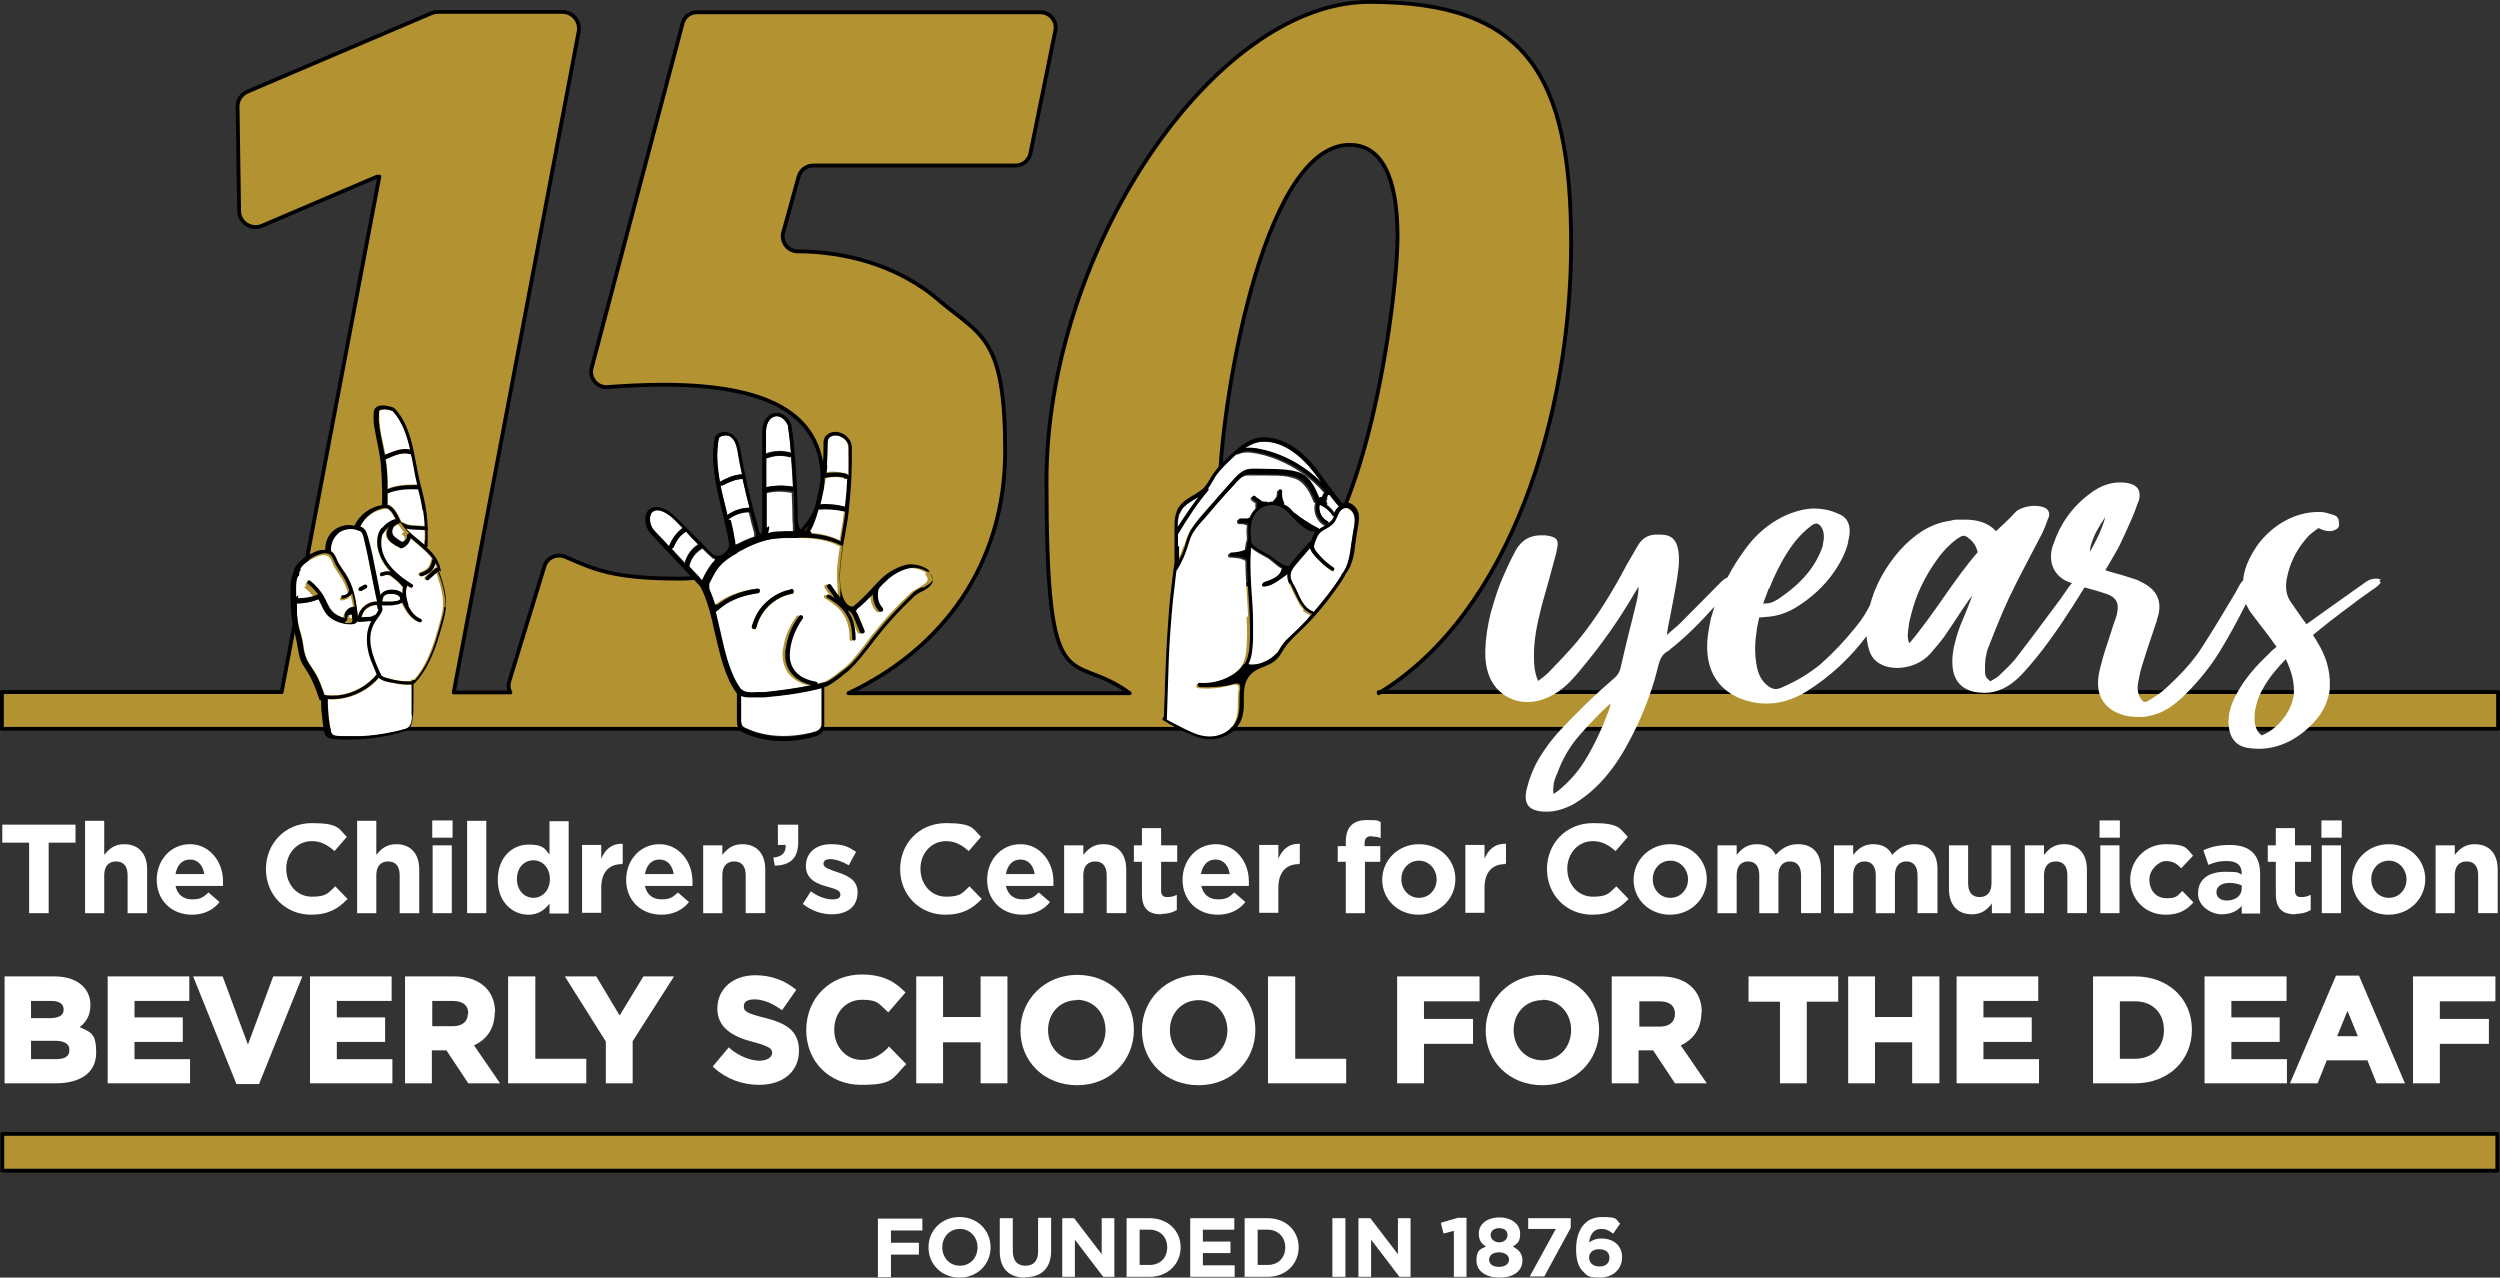 <?xml version="1.0" encoding="UTF-8"?>
<svg id="Layer_2" xmlns="http://www.w3.org/2000/svg" version="1.1" viewBox="0 0 652.4 333.4">
  <rect x="0" y="0" width="652.4" height="333.4" fill="#333333" stroke="none"/>
  <!-- Generator: Adobe Illustrator 29.8.2, SVG Export Plug-In . SVG Version: 2.1.1 Build 3)  -->
  <defs>
    <style>
      .st0 {
        fill: #b29231;
        stroke: #000;
        stroke-linecap: round;
        stroke-linejoin: round;
      }

      .st1 {
        fill: #fff;
      }
    </style>
  </defs>
  <g>
    <path class="st1" d="M20.7,268.1c1.9-1.4,2.9-3.3,2.9-5.8,0-4.6-3.7-7.5-9.4-7.5H1.2v27.9h13.3c6.7,0,10.6-2.9,10.6-8s-1.4-5.3-4.4-6.7v.1ZM8.1,265.7v-4.5h5.2c1.5,0,3.3.4,3.3,2.2h0c0,.6,0,2.3-3.7,2.3h-4.9.1ZM18.1,274.1c0,1.6-1.2,2.3-3.6,2.3h-6.4v-4.8h6.2c2.5,0,3.8.8,3.8,2.3h0v.2Z"/>
    <polygon class="st1" points="35.1 271.9 47.7 271.9 47.7 265.5 35.1 265.5 35.1 261.2 49.4 261.2 49.4 254.8 28.1 254.8 28.1 282.7 49.6 282.7 49.6 276.4 35.1 276.4 35.1 271.9"/>
    <polygon class="st1" points="64.7 272.6 58.1 254.8 50.4 254.8 61.7 282.9 67.6 282.9 78.9 254.8 71.3 254.8 64.7 272.6"/>
    <polygon class="st1" points="87.9 271.9 100.5 271.9 100.5 265.5 87.9 265.5 87.9 261.2 102.2 261.2 102.2 254.8 80.9 254.8 80.9 282.7 102.4 282.7 102.4 276.4 87.9 276.4 87.9 271.9"/>
    <path class="st1" d="M129.2,264.2c0-5.8-4.1-9.4-10.7-9.4h-12.8v27.9h7v-8.6h3.8l5.7,8.6h8.3l-6.8-9.9c3.5-1.6,5.4-4.6,5.4-8.6h.1ZM122.1,264.5h0c0,2.1-1.5,3.3-3.9,3.3h-5.4v-6.6h5.3c1.9,0,4.1.6,4.1,3.3h-.1Z"/>
    <polygon class="st1" points="139.7 254.8 132.6 254.8 132.6 282.7 153 282.7 153 276.3 139.7 276.3 139.7 254.8"/>
    <polygon class="st1" points="161.7 265 155.6 254.8 147.4 254.8 158.1 271.8 158.1 282.7 165.1 282.7 165.1 271.7 175.9 254.8 167.9 254.8 161.7 265"/>
    <path class="st1" d="M199.5,265.6c-4.7-1.2-5.4-1.7-5.4-3s1.1-1.8,2.9-1.8,4.2.8,6.6,2.5l.5.3,3.7-5.3-.4-.3c-2.9-2.3-6.4-3.5-10.3-3.5-5.9,0-9.9,3.6-9.9,8.7s4.2,7.4,9.3,8.7c4.6,1.2,5,1.9,5,2.9s-1.2,2-3.3,2-5.1-1-7.6-3.1l-.4-.4-4.2,5,.4.4c3.2,2.9,7.4,4.4,11.7,4.4,6.3,0,10.4-3.5,10.4-8.9s-3.6-7.2-8.9-8.6h-.1Z"/>
    <path class="st1" d="M231.6,273.6c-2.1,1.9-3.8,3-6.7,3-4.1,0-7.2-3.4-7.2-7.9s3.1-7.8,7.2-7.8,4.3.9,6.5,2.9l.4.4,4.5-5.2-.4-.4c-3-3-6.4-4.3-11-4.3-8.3,0-14.5,6.2-14.5,14.5s6.1,14.3,14.3,14.3,8.1-1.5,11.4-5l.4-.4-4.5-4.6-.4.4v.1Z"/>
    <polygon class="st1" points="255.9 265.4 246.1 265.4 246.1 254.8 239.1 254.8 239.1 282.7 246.1 282.7 246.1 272 255.9 272 255.9 282.7 262.9 282.7 262.9 254.8 255.9 254.8 255.9 265.4"/>
    <path class="st1" d="M281.1,254.4c-8.3,0-14.8,6.3-14.8,14.5s6.3,14.3,14.8,14.3,14.8-6.3,14.8-14.5-6.3-14.3-14.8-14.3ZM281,260.9c4.3,0,7.5,3.4,7.5,7.9h0c0,4.5-3.2,7.9-7.5,7.9s-7.5-3.4-7.5-7.9,3.2-7.8,7.5-7.8v-.1Z"/>
    <path class="st1" d="M312.8,254.4c-8.3,0-14.8,6.3-14.8,14.5s6.3,14.3,14.8,14.3,14.8-6.3,14.8-14.5-6.3-14.3-14.8-14.3ZM320.3,268.8h0c0,4.5-3.2,7.9-7.5,7.9s-7.5-3.4-7.5-7.9,3.2-7.8,7.5-7.8,7.5,3.4,7.5,7.9v-.1Z"/>
    <polygon class="st1" points="338 254.8 330.9 254.8 330.9 282.7 351.3 282.7 351.3 276.3 338 276.3 338 254.8"/>
    <polygon class="st1" points="364.6 282.7 371.6 282.7 371.6 272.4 384.4 272.4 384.4 265.9 371.6 265.9 371.6 261.3 386.1 261.3 386.1 254.8 364.6 254.8 364.6 282.7"/>
    <path class="st1" d="M402.5,254.4c-8.3,0-14.8,6.3-14.8,14.5s6.3,14.3,14.8,14.3,14.8-6.3,14.8-14.5-6.3-14.3-14.8-14.3ZM402.5,260.9c4.3,0,7.5,3.4,7.5,7.9h0c0,4.5-3.2,7.9-7.5,7.9s-7.5-3.4-7.5-7.9,3.2-7.8,7.5-7.8v-.1Z"/>
    <path class="st1" d="M444.1,264.2c0-5.8-4.1-9.4-10.7-9.4h-12.8v27.9h7v-8.6h3.8l5.7,8.6h8.3l-6.8-9.9c3.5-1.6,5.4-4.6,5.4-8.6h.1ZM427.7,261.3h5.3c1.9,0,4.1.6,4.1,3.3h0c0,2.1-1.5,3.3-3.9,3.3h-5.4v-6.6h-.1Z"/>
    <polygon class="st1" points="456.3 261.4 464.5 261.4 464.5 282.7 471.5 282.7 471.5 261.4 479.7 261.4 479.7 254.8 456.3 254.8 456.3 261.4"/>
    <polygon class="st1" points="499 265.4 489.3 265.4 489.3 254.8 482.3 254.8 482.3 282.7 489.3 282.7 489.3 272 499 272 499 282.7 506.1 282.7 506.1 254.8 499 254.8 499 265.4"/>
    <polygon class="st1" points="517.6 271.9 530.2 271.9 530.2 265.5 517.6 265.5 517.6 261.2 531.9 261.2 531.9 254.8 510.6 254.8 510.6 282.7 532.1 282.7 532.1 276.4 517.6 276.4 517.6 271.9"/>
    <path class="st1" d="M557.2,254.8h-11v27.9h11c8.6,0,14.8-5.9,14.8-14s-6.2-13.9-14.8-13.9ZM553.2,261.3h4c4.5,0,7.5,3,7.5,7.5h0c0,4.5-3,7.5-7.5,7.5h-4v-15Z"/>
    <polygon class="st1" points="582.3 271.9 594.9 271.9 594.9 265.5 582.3 265.5 582.3 261.2 596.7 261.2 596.7 254.8 575.3 254.8 575.3 282.7 596.8 282.7 596.8 276.4 582.3 276.4 582.3 271.9"/>
    <path class="st1" d="M609.6,254.6l-12,28.1h7.2l2.4-6h10.6l2.4,6h7.4l-12-28.1h-6.2.2ZM615.3,270.4h-5.4l2.7-6.6,2.7,6.6Z"/>
    <polygon class="st1" points="651.2 261.3 651.2 254.8 629.7 254.8 629.7 282.7 636.7 282.7 636.7 272.4 649.5 272.4 649.5 265.9 636.7 265.9 636.7 261.3 651.2 261.3"/>
  </g>
  <path class="st1" d="M232.5,321v3.3h7.3v3.1h-7.3v5.9h-3.4v-15.3h11.6v3.1h-8.3l.1-.1Z"/>
  <path class="st1" d="M250.4,333.4c-4.7,0-8.1-3.5-8.1-7.9h0c0-4.4,3.4-7.9,8.1-7.9s8.1,3.5,8.1,7.9h0c0,4.4-3.4,7.9-8.1,7.9ZM255.1,325.5c0-2.6-1.9-4.8-4.6-4.8s-4.6,2.1-4.6,4.8h0c0,2.7,1.9,4.8,4.6,4.8s4.6-2.1,4.6-4.8h0Z"/>
  <path class="st1" d="M267.5,333.4c-4.1,0-6.6-2.3-6.6-6.8v-8.7h3.4v8.6c0,2.5,1.2,3.8,3.3,3.8s3.3-1.2,3.3-3.7v-8.8h3.4v8.6c0,4.6-2.6,6.9-6.7,6.9l-.1.1Z"/>
  <path class="st1" d="M287.9,333.2l-7.4-9.7v9.7h-3.3v-15.3h3.1l7.2,9.4v-9.4h3.3v15.3h-2.9Z"/>
  <path class="st1" d="M300,333.2h-6v-15.3h6c4.8,0,8.1,3.3,8.1,7.6h0c0,4.3-3.3,7.7-8.1,7.7h0ZM304.6,325.5c0-2.7-1.9-4.6-4.6-4.6h-2.6v9.2h2.6c2.8,0,4.6-1.9,4.6-4.6h0Z"/>
  <path class="st1" d="M310.6,333.2v-15.3h11.5v3h-8.2v3.1h7.2v3h-7.2v3.2h8.3v3h-11.6,0Z"/>
  <path class="st1" d="M330.8,333.2h-6v-15.3h6c4.8,0,8.1,3.3,8.1,7.6h0c0,4.3-3.3,7.7-8.1,7.7h0ZM335.4,325.5c0-2.7-1.9-4.6-4.6-4.6h-2.6v9.2h2.6c2.8,0,4.6-1.9,4.6-4.6h0Z"/>
  <path class="st1" d="M347.7,333.2v-15.3h3.4v15.3h-3.4Z"/>
  <path class="st1" d="M365.2,333.2l-7.4-9.7v9.7h-3.3v-15.3h3.1l7.2,9.4v-9.4h3.3v15.3h-2.9Z"/>
  <path class="st1" d="M380.4,317.8h2.3v15.4h-3.3v-12l-2.7.7-.7-2.8,4.4-1.3h0Z"/>
  <path class="st1" d="M391.2,333.4c-3.4,0-5.9-1.7-5.9-4.4s.9-3,2.5-3.7c-1.2-.7-1.9-1.7-1.9-3.4,0-2.4,2.1-4.2,5.4-4.2s5.4,1.9,5.4,4.2-.8,2.6-1.9,3.4c1.5.8,2.5,1.8,2.5,3.6,0,2.9-2.5,4.5-5.9,4.5h-.2ZM391.2,326.8c-1.5,0-2.6.7-2.6,1.9s1,1.9,2.6,1.9,2.6-.8,2.6-1.9-1.1-1.9-2.6-1.9ZM391.2,320.5c-1.4,0-2.2.8-2.2,1.8s.9,1.9,2.2,1.9,2.2-.8,2.2-1.9-.8-1.8-2.2-1.8Z"/>
  <path class="st1" d="M398.9,317.9h11v2.5l-6.9,12.7h-3.8l6.8-12.4h-7.2v-2.9l.1.1Z"/>
  <path class="st1" d="M420.9,321.9c-1-.8-1.8-1.2-3.1-1.2-1.9,0-2.9,1.5-3.1,3.5.8-.5,1.7-1,3.2-1,3,0,5.4,1.7,5.4,4.9s-2.5,5.3-5.8,5.3-3.3-.6-4.4-1.6c-1.1-1.1-1.8-2.8-1.8-5.8,0-4.7,2.1-8.4,6.7-8.4s3.4.6,4.8,1.7l-1.8,2.6h-.1ZM417.3,326c-1.7,0-2.6.9-2.6,2.2s1,2.3,2.7,2.3,2.6-.9,2.6-2.3-1-2.2-2.7-2.2Z"/>
  <path class="st1" d="M12.7,219.9v18.4h-5.1v-18.4H.6v-4.7h19.1v4.7h-7Z"/>
  <path class="st1" d="M33.3,238.3v-9.9c0-2.4-1.1-3.6-3-3.6s-3.1,1.2-3.1,3.6v9.9h-5v-24.1h5v8.9c1.2-1.5,2.6-2.8,5.2-2.8,3.8,0,6,2.5,6,6.6v11.4h-5.1Z"/>
  <path class="st1" d="M58.1,231.2h-12.3c.5,2.3,2.1,3.5,4.3,3.5s2.9-.5,4.3-1.8l2.9,2.5c-1.6,2-4,3.3-7.2,3.3-5.3,0-9.2-3.7-9.2-9.1h0c0-5.1,3.6-9.3,8.7-9.3s8.6,4.6,8.6,9.6h0v1.3h-.1ZM49.6,224.3c-2.1,0-3.4,1.5-3.8,3.8h7.5c-.3-2.2-1.6-3.8-3.7-3.8Z"/>
  <path class="st1" d="M81.2,238.7c-6.8,0-11.8-5.2-11.8-11.9h0c0-6.6,4.9-12,12-12s7,1.5,9.1,3.6l-3.2,3.7c-1.8-1.6-3.6-2.6-5.9-2.6-3.9,0-6.7,3.2-6.7,7.2h0c0,4,2.7,7.3,6.7,7.3s4.3-1.1,6.1-2.7l3.2,3.3c-2.4,2.5-5,4.1-9.5,4.1h0Z"/>
  <path class="st1" d="M104.3,238.3v-9.9c0-2.4-1.1-3.6-3-3.6s-3.1,1.2-3.1,3.6v9.9h-5v-24.1h5v8.9c1.2-1.5,2.6-2.8,5.2-2.8,3.8,0,6,2.5,6,6.6v11.4h-5.1Z"/>
  <path class="st1" d="M112.8,218.6v-4.5h5.3v4.5h-5.3ZM112.9,238.3v-17.7h5v17.7h-5Z"/>
  <path class="st1" d="M121.9,238.3v-24.1h5v24.1h-5Z"/>
  <path class="st1" d="M143.4,238.3v-2.5c-1.2,1.6-2.9,2.9-5.5,2.9-4.1,0-8-3.2-8-9.1h0c0-6,3.9-9.2,8-9.2s4.3,1.2,5.5,2.6v-8.7h5v24.1h-5v-.1ZM143.5,229.4c0-2.9-1.9-4.9-4.3-4.9s-4.3,1.9-4.3,4.9h0c0,3,2,4.9,4.3,4.9s4.3-1.9,4.3-4.9h0Z"/>
  <path class="st1" d="M162.3,225.5c-3.3,0-5.4,2-5.4,6.2v6.5h-5v-17.7h5v3.6c1-2.4,2.7-4,5.6-3.9v5.2h-.3l.1.1Z"/>
  <path class="st1" d="M180.6,231.2h-12.3c.5,2.3,2.1,3.5,4.3,3.5s2.9-.5,4.3-1.8l2.9,2.5c-1.6,2-4,3.3-7.2,3.3-5.3,0-9.2-3.7-9.2-9.1h0c0-5.1,3.6-9.3,8.7-9.3s8.6,4.6,8.6,9.6h0v1.3h-.1ZM172.1,224.3c-2.1,0-3.4,1.5-3.8,3.8h7.5c-.3-2.2-1.6-3.8-3.7-3.8Z"/>
  <path class="st1" d="M194.6,238.3v-9.9c0-2.4-1.1-3.6-3-3.6s-3.1,1.2-3.1,3.6v9.9h-5v-17.7h5v2.5c1.2-1.5,2.6-2.8,5.2-2.8,3.8,0,6,2.5,6,6.6v11.4h-5.1Z"/>
  <path class="st1" d="M205,220.5h-2v-5.3h5.3v4.5c0,4.4-2.2,6.1-6.1,6.2l-.4-2.1c2.3-.2,3.4-1.4,3.2-3.3h0Z"/>
  <path class="st1" d="M217.1,238.6c-2.5,0-5.2-.8-7.6-2.7l2.1-3.3c1.9,1.4,3.9,2.1,5.6,2.1s2.1-.5,2.1-1.3h0c0-1.2-1.7-1.5-3.7-2.1-2.5-.7-5.3-1.9-5.3-5.3h0c0-3.7,2.9-5.7,6.5-5.7s4.7.8,6.6,2l-1.9,3.5c-1.7-1-3.5-1.6-4.8-1.6s-1.8.5-1.8,1.2h0c0,1.1,1.7,1.5,3.6,2.2,2.5.8,5.3,2,5.3,5.2h0c0,4-2.9,5.8-6.8,5.8h.1Z"/>
  <path class="st1" d="M246.7,238.7c-6.8,0-11.8-5.2-11.8-11.9h0c0-6.6,4.9-12,12-12s7,1.5,9.1,3.6l-3.2,3.7c-1.8-1.6-3.6-2.6-5.9-2.6-3.9,0-6.7,3.2-6.7,7.2h0c0,4,2.7,7.3,6.7,7.3s4.3-1.1,6.1-2.7l3.2,3.3c-2.4,2.5-5,4.1-9.5,4.1h0Z"/>
  <path class="st1" d="M274.8,231.2h-12.3c.5,2.3,2.1,3.5,4.3,3.5s2.9-.5,4.3-1.8l2.9,2.5c-1.6,2-4,3.3-7.2,3.3-5.3,0-9.2-3.7-9.2-9.1h0c0-5.1,3.6-9.3,8.7-9.3s8.6,4.6,8.6,9.6h0v1.3h-.1ZM266.3,224.3c-2.1,0-3.4,1.5-3.8,3.8h7.5c-.3-2.2-1.6-3.8-3.7-3.8Z"/>
  <path class="st1" d="M288.8,238.3v-9.9c0-2.4-1.1-3.6-3-3.6s-3.1,1.2-3.1,3.6v9.9h-5v-17.7h5v2.5c1.2-1.5,2.6-2.8,5.2-2.8,3.8,0,6,2.5,6,6.6v11.4h-5.1Z"/>
  <path class="st1" d="M303.1,238.6c-3.1,0-5.1-1.2-5.1-5.3v-8.4h-2.1v-4.3h2.1v-4.5h5v4.5h4.2v4.3h-4.2v7.5c0,1.2.5,1.7,1.6,1.7s1.7-.2,2.5-.6v4c-1.1.6-2.3,1-4,1v.1Z"/>
  <path class="st1" d="M325.8,231.2h-12.3c.5,2.3,2.1,3.5,4.3,3.5s2.9-.5,4.3-1.8l2.9,2.5c-1.6,2-4,3.3-7.2,3.3-5.3,0-9.2-3.7-9.2-9.1h0c0-5.1,3.6-9.3,8.7-9.3s8.6,4.6,8.6,9.6h0v1.3h-.1ZM317.2,224.3c-2.1,0-3.4,1.5-3.8,3.8h7.5c-.3-2.2-1.6-3.8-3.7-3.8Z"/>
  <path class="st1" d="M339,225.5c-3.3,0-5.4,2-5.4,6.2v6.5h-5v-17.7h5v3.6c1-2.4,2.7-4,5.6-3.9v5.2h-.3l.1.1Z"/>
  <path class="st1" d="M357.9,218.2c-1.2,0-1.8.6-1.8,1.9v.7h4.1v4.1h-4v13.4h-5v-13.4h-2.1v-4.1h2.1v-1.1c0-3.9,1.9-5.7,5.5-5.7s2.6.2,3.6.5v4.2c-.7-.3-1.4-.4-2.3-.4l-.1-.1Z"/>
  <path class="st1" d="M370.2,238.7c-5.5,0-9.5-4.1-9.5-9.1h0c0-5.1,4.1-9.3,9.6-9.3s9.5,4.1,9.5,9.1h0c0,5.1-4.1,9.3-9.6,9.3ZM374.9,229.5c0-2.6-1.9-4.9-4.6-4.9s-4.6,2.2-4.6,4.8h0c0,2.7,1.9,4.9,4.6,4.9s4.6-2.2,4.6-4.8h0Z"/>
  <path class="st1" d="M392.8,225.5c-3.3,0-5.4,2-5.4,6.2v6.5h-5v-17.7h5v3.6c1-2.4,2.7-4,5.6-3.9v5.2h-.3l.1.1Z"/>
  <path class="st1" d="M415.5,238.7c-6.8,0-11.8-5.2-11.8-11.9h0c0-6.6,4.9-12,12-12s7,1.5,9.1,3.6l-3.2,3.7c-1.8-1.6-3.6-2.6-5.9-2.6-3.9,0-6.7,3.2-6.7,7.2h0c0,4,2.7,7.3,6.7,7.3s4.3-1.1,6.1-2.7l3.2,3.3c-2.4,2.5-5,4.1-9.5,4.1h0Z"/>
  <path class="st1" d="M435.8,238.7c-5.5,0-9.5-4.1-9.5-9.1h0c0-5.1,4.1-9.3,9.6-9.3s9.5,4.1,9.5,9.1h0c0,5.1-4.1,9.3-9.6,9.3ZM440.5,229.5c0-2.6-1.9-4.9-4.6-4.9s-4.6,2.2-4.6,4.8h0c0,2.7,1.9,4.9,4.6,4.9s4.6-2.2,4.6-4.8h0Z"/>
  <path class="st1" d="M470,238.3v-9.9c0-2.4-1.1-3.6-2.9-3.6s-3,1.2-3,3.6v9.9h-5v-9.9c0-2.4-1.1-3.6-2.9-3.6s-3,1.2-3,3.6v9.9h-5v-17.7h5v2.5c1.2-1.5,2.7-2.8,5.2-2.8s4.1,1,5,2.8c1.6-1.8,3.4-2.8,5.8-2.8,3.7,0,6,2.2,6,6.5v11.5h-5.2Z"/>
  <path class="st1" d="M500.4,238.3v-9.9c0-2.4-1.1-3.6-2.9-3.6s-3,1.2-3,3.6v9.9h-5v-9.9c0-2.4-1.1-3.6-2.9-3.6s-3,1.2-3,3.6v9.9h-5v-17.7h5v2.5c1.2-1.5,2.7-2.8,5.2-2.8s4.1,1,5,2.8c1.6-1.8,3.4-2.8,5.8-2.8,3.7,0,6,2.2,6,6.5v11.5h-5.2Z"/>
  <path class="st1" d="M519.8,238.3v-2.5c-1.2,1.5-2.6,2.8-5.2,2.8-3.8,0-6-2.5-6-6.6v-11.4h5v9.9c0,2.4,1.1,3.6,3,3.6s3.1-1.2,3.1-3.6v-9.9h5v17.7h-5,.1Z"/>
  <path class="st1" d="M539.5,238.3v-9.9c0-2.4-1.1-3.6-3-3.6s-3.1,1.2-3.1,3.6v9.9h-5v-17.7h5v2.5c1.2-1.5,2.6-2.8,5.2-2.8,3.8,0,6,2.5,6,6.6v11.4h-5.1Z"/>
  <path class="st1" d="M547.9,218.6v-4.5h5.3v4.5h-5.3ZM548.1,238.3v-17.7h5v17.7h-5Z"/>
  <path class="st1" d="M565.1,238.7c-5.3,0-9.2-4.1-9.2-9.1h0c0-5.1,3.9-9.3,9.3-9.3s5.4,1.1,7.1,3l-3.1,3.3c-1.1-1.2-2.2-1.9-4-1.9s-4.3,2.2-4.3,4.8h0c0,2.8,1.7,4.9,4.5,4.9s2.8-.7,4.1-1.9l2.9,3c-1.7,1.9-3.7,3.2-7.2,3.2h-.1Z"/>
  <path class="st1" d="M585,238.3v-1.9c-1.2,1.4-2.9,2.2-5.3,2.2s-6.1-1.9-6.1-5.4h0c0-3.9,2.9-5.7,7.1-5.7s3.1.3,4.3.7v-.3c0-2.1-1.3-3.2-3.8-3.2s-3.3.4-4.9,1l-1.3-3.8c1.9-.9,3.9-1.4,6.9-1.4,5.5,0,7.9,2.8,7.9,7.6v10.3h-4.8v-.1ZM585.1,231.1c-.9-.4-2-.7-3.2-.7-2.1,0-3.5.9-3.5,2.4h0c0,1.4,1.1,2.2,2.7,2.2,2.3,0,3.9-1.3,3.9-3.1v-.9l.1.1Z"/>
  <path class="st1" d="M599,238.6c-3.1,0-5.1-1.2-5.1-5.3v-8.4h-2.1v-4.3h2.1v-4.5h5v4.5h4.2v4.3h-4.2v7.5c0,1.2.5,1.7,1.6,1.7s1.7-.2,2.5-.6v4c-1.1.6-2.3,1-4,1v.1Z"/>
  <path class="st1" d="M605.8,218.6v-4.5h5.3v4.5h-5.3ZM605.9,238.3v-17.7h5v17.7h-5Z"/>
  <path class="st1" d="M623.3,238.7c-5.5,0-9.5-4.1-9.5-9.1h0c0-5.1,4.1-9.3,9.6-9.3s9.5,4.1,9.5,9.1h0c0,5.1-4.1,9.3-9.6,9.3ZM628,229.5c0-2.6-1.9-4.9-4.6-4.9s-4.6,2.2-4.6,4.8h0c0,2.7,1.9,4.9,4.6,4.9s4.6-2.2,4.6-4.8h0Z"/>
  <path class="st1" d="M646.7,238.3v-9.9c0-2.4-1.1-3.6-3-3.6s-3.1,1.2-3.1,3.6v9.9h-5v-17.7h5v2.5c1.2-1.5,2.6-2.8,5.2-2.8,3.8,0,6,2.5,6,6.6v11.4h-5.1Z"/>
  <path class="st0" d="M359.8,180.9c34.5-20.9,50.2-73,50.2-117.3S398.1.5,357.4.5s-84.3,65.1-84.3,124.9,6.1,43.9,21.7,55.5h-73.4c24.6-11.6,40.9-33.6,40.9-63.2s-6.1-30-16.9-39c-11.3-10-26.1-13.1-37.2-13.1-2.6,0-4.5-2.5-3.8-5l4-14.5c.5-1.7,2-2.9,3.8-2.9h52.8c1.9,0,3.5-1.3,3.9-3.2l6.5-32c.5-2.5-1.4-4.8-3.9-4.8h-89.6c-1.8,0-3.4,1.2-3.8,3l-23.7,89.8c-.7,2.6,1.4,5.2,4.1,5,4.6-.3,9-.6,14.6-.6,30.1,0,41.6,9.3,41.6,25s-20.1,25.6-37.5,25.6-22.3-2.5-29.7-5.7c-2.2-.9-4.7.2-5.4,2.4l-9.2,30.1c-.3,1-.2,2.1.3,2.9h-14.8L151,8.3c.5-2.7-1.5-5.2-4.3-5.2h-32.3c-.6,0-1.2.1-1.7.3l-48.1,20.5c-1.6.7-2.7,2.3-2.6,4.1l.4,27c0,3.1,3.2,5.1,6,3.9l30-12.8h.6l-25.5,134.5H.5v9.6h651.4v-9.6h-292.1v.3ZM352.2,37.8c10.2,0,12.5,12.5,12.5,23.9,0,18.4-10,91.2-33.2,91.2s-13.2-13.5-13.2-25.4c0-19.1,10.6-89.7,33.9-89.7h0Z"/>
  <path class="st1" d="M621.3,151.3c-.5-.3-.9-.3-1.4-.3-.8,0-1.8.3-2.7,1l-10.7,7.6c-1.4,1-2.9,2.1-4.6,3.3-1.5-2-2.9-4.1-4.3-6.1-1-1.6-1.2-3.5-.9-5.5.1-.6.3-1.2.4-1.8.9-3.5,2.7-6.9,5.6-9.9.8-.7,1.6-1.2,2.3-1.8,1.1.5,1.9.8,2.7.8s.9,0,1.3-.2c.7-.2,1.2-.5,1.4-1.2v-.5c0-1.1-.3-2-1.4-2.3-1-.3-2.1-.7-3.2-.8h-.8c-6,0-12,3.3-16,8.8-1.6,2.4-2.8,4.8-3.3,7-.2.7-.3,1.3-.3,2-.3.3-.5.6-.8,1-.4.7-.8,1.4-1.2,2.2-2.8,4.6-5.5,9.3-8.5,13.9-2.6,4.2-6.1,7.8-9.8,11.2-1.2,1.1-2.7,2.1-4.2,3-.5.3-.9.5-1.2.5s-.6-.3-1-.8c-.7-1.1-1-2.4-.8-3.8.2-1.2.4-2.3.7-3.5.1-.5.3-1,.4-1.4,1.2-4,2.6-8,3.9-11.9,0-.3.2-.7.3-1.1,1-3.9-.4-6.6-3.6-8.4-.9-.5-1.8-1-2.9-1.3-1.8-.6-3.8-1.2-5.7-1.7-.5-.1-1-.3-1.6-.5,1-1.6,1.8-3.1,2.7-4.6s1.6-3.1,2.3-4.6c1.2-2.6,2.4-5.2,3.3-7.8.2-.5.3-.9.5-1.3.6-2.6-.5-4.1-3.3-4.5-.6-.1-1.2-.1-1.8-.1-2.6,0-5.2,1-7.7,2.9-4.7,3.5-7.8,8-9.5,13.1-.2.4-.3.8-.4,1.2-1,4.1.8,7.4,4.4,8.8.3.1.5.2.8.3-.2.2-.5.5-.7.8-.7,1-1.3,1.9-2,2.9-4,5.4-8,10.8-12.1,16.1-1.2,1.5-2.7,2.8-4,4.1-.8.8-1.7,1.2-2.5,1.7-1.2-1-1.4-1.4-1.4-2.8s0-2.9.4-4.4c.1-.7.3-1.3.6-1.9,1.6-4.2,3.3-8.4,5.2-12.5,2.6-5.5,5.5-10.8,8.3-16.2.8-1.5,1.4-3,1.9-4.5.1-.3.2-.5.3-.7.2-.7,0-1.5-.6-2s-1.8-.8-3.2-.8-4,.5-5.1,1.8c-1.4,1.6-3.1,3.1-4.9,4.8-2.2-2.3-5-3-8.2-3s-2.5,0-3.8.3c-5.2.7-9.5,3.7-13.2,7.8-3.8,4.4-6.4,9.2-7.7,14.2-1,2-2.2,3.9-3.7,5.7-2.8,3.5-5.9,6.8-9.3,9.8-3.1,2.5-6.3,4.4-9.8,5.9-.6.3-1.2.5-1.8.5s-1-.2-1.6-.5c-2-1.3-3-3.3-3.4-5.7-.5-2.8-.5-5.7,0-8.7.1-1.2.4-2.5.7-3.8.7,0,1.1,0,1.5-.1,2.6-.1,5.1-.8,7.6-2.2,4.2-2.5,7.8-5.7,10.6-9.8,1.6-2.4,2.9-4.9,3.5-7.5,0-.4.1-.8.2-1.1.6-2.9-.1-5.3-2.7-6.3-2.1-1-4.3-1.4-6.6-1.4s-6.3,1-9.7,3.1c-3.3,2-6,4.6-8.2,7.7-1.7,2.3-3.2,4.7-4.5,7.2-.6.2-1.2.7-1.8,1.3-3.5,3.5-7,7.1-10.5,10.6-1,1-2.1,1.8-3.5,3.1.1-1,.2-1.6.3-2.1.7-3.7,1.5-7.4,2.1-11.1.5-2.9,1-5.9.6-8.7-.5-3-1.8-4.3-4.8-4.3s-.8,0-1.2,0c-2,.1-3.5,1-4.6,2.9-1,1.7-2,3.4-2.9,5-3.7,7-7.8,13.8-13,20.1-2.4,2.8-4.9,5.4-7.4,8-.8.8-1.7,1.4-2.7,2.2-1-2.2-1.1-4.5-1.1-6.8,0-4,.8-7.9,1.8-11.9l.3-1.2c1.3-4.6,2.6-9.2,3.8-13.8v-.3c.8-2.9.1-3.6-2.9-4h-1.5c-2.7.1-4.8,1.3-6.3,4-1.6,3-3,6.1-4.2,9.1-.9,2.4-1.6,4.8-2.3,7.2-.8,3.3-1.3,6.5-1.4,9.8-.1,4.8,1.2,9,5,11.6,1.8,1.2,3.8,1.8,6,1.8,3.7,0,7.6-1.8,10.9-5.1,1.1-1.2,2.2-2.3,3.1-3.5,5.3-6.3,10-13,14-19.9.3-.5.6-1,1-1.6,0,1.3-.2,2.6-.5,3.9-1.4,5.7-2.9,11.5-4.2,17.3-.3,1.2-.8,2-1.8,2.8-4.9,4.2-9.5,8.7-13.9,13.4-2.5,2.7-4.6,5.6-6.3,8.7-1,2-1.8,4-2.3,6-.1.4-.2.7-.3,1.2-.6,3.2.5,4.8,3.5,5.3.6.1,1.2.1,1.9.1,2.3,0,4.6-.7,7-2,4.2-2.5,7.4-5.7,10.2-9.5,2.5-3.4,4.4-7,6.2-10.7,2.5-5.3,4.4-10.6,5.7-16.1.4-1.4.9-2.7,2.3-3.5.3-.1.5-.4.8-.6,4.2-3.3,8-7.2,11.5-11.1-.3,1-.6,2-.9,3-.3,1.4-.6,2.9-.8,4.4-1.2,9.3,2.9,15.6,11.5,17.5,1.3.3,2.6.4,3.9.4,3.4,0,6.8-1,10.4-3.2,6.2-3.9,11.4-8.8,15.6-14.4.1,1.2.3,2.5.7,3.7.9,3.1,3.9,4.6,7.2,4.6s6.6-1.3,8.8-3.8c1.2-1.4,2.5-2.9,3.6-4.4,2.1-3,4-6.1,6.1-9.1.3-.5.8-1,1.2-1.6-.7,2-1.6,4.1-2.4,6.1-.9,2-1.6,4-2.1,6.1-.4,1.4-.6,2.8-.7,4.2-.2,4.4,1.2,7.6,5.5,8.7,1,.2,1.9.3,2.9.3,3.2,0,6.3-1.4,9.2-4.3,1.6-1.6,3-3.3,4.4-5,4.6-5.7,8.5-11.8,12.3-17.9,0-.1.1-.2.2-.3,1.9.5,3.7,1,5.5,1.6,2.9,1,3.6,2.5,2.9,5.5l-.2.7c-.5,1.4-1,2.8-1.4,4.2-1,3-2,5.9-2.7,8.9l-.2.8c-1,4.4-.2,8,3.3,10.3,1.9,1.2,4.2,1.8,6.7,1.8s2-.1,3-.3c3.6-.6,6.7-2.9,9.4-5.6,3.3-3.3,6.2-6.8,8.6-10.6,2.6-4.2,5-8.6,7.2-13,.3.7.7,1.3,1.1,2,1,1.4,2.1,2.7,3.1,4.1,1.3,1.6,2.5,3.3,3.8,5.1-.9.7-1.5,1.2-2,1.8-3.4,3.2-6.4,6.6-8.5,10.6-.8,1.4-1.3,2.8-1.7,4.2-.4,1.7-.5,3.5-.1,5.2.5,2.4,2,4,4.4,4.5,1.1.2,2.3.3,3.3.3,5.3,0,10.5-2.6,14.6-7.2,1.8-2,2.9-4.2,3.5-6.4.3-.9.4-1.9.4-2.9.1-4.4-1.2-8-3.3-11.4-.3-.6-.8-1.2-1.1-1.8,1.3-1.1,2.5-2,3.6-2.9,1.2-1,2.4-1.8,3.6-2.8,1.2-.9,2.3-1.7,3.5-2.6,1.2-1,2.5-1.8,3.7-2.7,1.1-.9,2.5-1.5,3.3-2.7-.2-.2-.3-.3-.4-.4l.4-.3ZM461.7,153.6c1.3-3.3,2.9-6.6,4.9-9.7,1.6-2.5,3.4-4.6,5.8-6.5.6-.5,1.2-.8,1.6-.8s.8.3,1.2.8c.9,1.3.9,2.9.5,4.6v.4c-.9,2.6-2.2,5-4,7.2-2.2,2.7-4.8,4.8-7.6,6.7-1.6,1-2.3,1.2-4,1.2.5-1.4,1-2.7,1.5-4l.1.1ZM420.2,184.2v.2c-1.8,4.9-3.9,9.8-6.8,14.4-1.8,2.8-4,5.3-6.7,7.5-.3.3-.8.5-1.3.9-.2-1,0-2,.1-2.9.2-.9.5-1.7.9-2.5,1.3-3.7,3.3-7.2,6.2-10.4,2.4-2.7,4.9-5.3,7.6-7.8v.7-.1ZM498.2,167.8c-.6-1.6-.3-3-.1-4.4.1-1.1.4-2.2.7-3.3,1.2-4.8,3.4-9.5,6.7-14.1,1.4-2,3.1-3.8,5.1-5.3.9-.6,1.4-.9,1.8-.9s.8.2,1.4.7c1.2.9,1.9,2,2.3,3.6-6.4,7.4-11.2,15.9-17.7,23.6l-.2.1ZM545.4,144c0-.7.1-1.3.3-1.9.7-2.5,2.1-4.8,3.7-7.2-.8,3.1-2.3,6.1-4,9.1ZM598.4,182c0,.3-.1.7-.2,1-.9,3.5-4.4,7.6-8,8.9-1.7-1.3-2-3.3-1.8-5.5,0-.8.2-1.6.4-2.4.3-1.5,1-3,1.8-4.4,1.5-2.7,3.4-5,5.9-7.6,1.5,3.2,2.5,6.4,2,10.1l-.1-.1Z"/>
  <rect class="st0" x=".6" y="295.9" width="651.1" height="9.6"/>
  <path class="st1" d="M206.5,139h.3l.1-.1h0v-.1h0v-.4h0v-1.3c0-.5-.1-.9-.1-1.3,0-2.2-.1-4.6-.2-7.2h-.3c-2.2-.4-4.4-.4-6.6.2h-.1v9.3c0,.7,0,1.3-.3,1.8.8-.2,1.6-.3,2.4-.4,1.4-.1,2.8-.1,4.2-.1l.6-.4Z"/>
  <path class="st1" d="M206.2,118.1h.2c-.2-2.7-.5-5.2-.8-7.2-.8-1.7-2.1-2.6-3.4-2.3s-2.2,1.8-2.3,3.8v5.9c2-.8,4.3-.8,6.3-.3v.1Z"/>
  <path class="st1" d="M191.4,142.1h.6c1.4-.7,2.8-1.4,4.3-1.9.2,0,.4-.1.5-.2v-.1h0v-.7h0v-.1s0-.2-.1-.3h0c-.5-1.9-1-3.6-1.4-5.4,0,0-.2.2-.4.2-1.9,0-3.8.7-5.3,1.9h0c.5,1.9.9,3.9,1.2,5.8v.6l.6.2Z"/>
  <path class="st1" d="M195.6,132.5c-.7-2.6-1.2-5.1-1.8-7.5h0c-1.8,0-3.5.8-5.1,1.6-.2.1-.5,0-.7,0,.4,2.1.9,4.2,1.5,6.4.1.5.2.9.3,1.4,1.7-1.2,3.6-1.8,5.7-1.9h.1Z"/>
  <path class="st1" d="M205.9,119.3c-1.9-.5-3.9-.4-5.7.3h-.3v7.6c2.3-.5,4.7-.6,7-.1-.1-2.7-.3-5.4-.5-7.9-.1.1-.3.2-.6.2l.1-.1Z"/>
  <path class="st1" d="M220.7,132.3c.3-2.5.5-5,.6-7.4-.3.2-.7.2-.9-.1,0,0-.2,0-.3-.1-.2,0-.4,0-.6-.1-.4,0-.9-.1-1.3-.1-.9,0-1.8,0-2.7.3h0c-.3,1.9-.8,4.4-1.4,7,2.3-.2,4.6,0,6.8.6l-.2-.1Z"/>
  <path class="st1" d="M218.4,123.2c.6,0,1.1.1,1.6.2.5,0,1,.2,1.3.6.1-2.4.1-4.8,0-7.3,0-1.1-.7-2.1-1.8-2.7-1.1-.6-2.3-.5-3.1,0-.5.4-.6,1-.6,2,0,1.5,0,3.6-.2,5.3,0,.4-.1,1.1-.2,2,.9-.2,1.9-.3,2.9-.2l.1.1Z"/>
  <path class="st1" d="M207.7,139h.2v-.1l-.2.1Z"/>
  <path class="st1" d="M211.4,138.9h0s.1,0,.2.1c2.6.3,5.2.8,7.5,2,.1-.6.2-1.3.3-1.9.4-2.1.7-4,.9-5.9h-.2c-2.2-.6-4.5-.8-6.8-.5h0c-.2.6-.3,1.1-.5,1.7-.6,1.8-1.1,3.1-1.7,3.9v.3h0l.3.3Z"/>
  <path class="st1" d="M193.6,123.8c-.5-2.1-.9-4.2-1.2-6.3-.3-1.5-.8-3-2.1-3.7-.5-.3-1.4-.3-2,0-.3,0-.6.3-.8.6-.7,3.8-.4,7.5.3,11.4,0-.1.1-.2.2-.2,1.7-.9,3.5-1.7,5.5-1.8h.1Z"/>
  <path class="st1" d="M214.4,179.4c-4.1,1.1-9.1,1.9-15,2.4h-3.4c-.9,0-1.8,0-2.6-.4v6.1c0,1.4.3,2.1,1.2,2.5,3.3,1.5,8.8,3,16.5,1.3.3,0,.5-.1.8-.2.7-.2,1.3-.3,1.8-.7.4-.3.7-.9.7-1.5v-9.8.3Z"/>
  <path class="st1" d="M241.9,149.7c-1.2-1.1-3.5-1.6-4.9-1.4-2.1.4-4.8,1.8-6.4,3.4l-1.9,1.9v.2c0,.1-.1.2-.2.3h0v.2c-.4,1.5,0,3.2,1.1,4.4.2.2.2.6,0,.9s-.6.2-.9,0c-1.1-1.2-1.6-2.8-1.6-4.4-1.3,1.4-2.7,2.8-4.2,3.9h0v.2s-.2.2-.3.2c.5.7.8,1.5,1.1,2.2.4,1,.8,1.9,1.2,2.9.1.3-.1.7-.4.8-.3,0-.6-.1-.8-.4-.6-1.3-1-2.7-1.7-4-.2-.5-.5-.9-.9-1.3,0,0-.2-.1-.3-.2h-.2c.4.5.7,1.1,1,1.8.8,1.7,1,3.7,1,5.5,0,.6-.9.6-.9,0,0-1.1,0-2.1-.3-3.2-.3-1.5-1-3-2-4.2-1.2-1.4-2.7-2.4-4.2-3.3-.5-.3,0-1.1.5-.8.5.3,1,.6,1.5.9-.7-.9-1.3-1.9-2-2.8-.2-.3,0-.7.2-.8.3-.2.6,0,.8.2.5.8,1.1,1.5,1.6,2.3.2.3.4.6.7.9h0c.1,0,.1-.2.1-.3v-2.1c-.2-1.6-.2-3.1-.2-3.6,0-2.5.4-5,.8-7.5h-.3c-1.8-1-3.8-1.5-5.8-1.8-1.8-.3-3.6-.3-5.4-.3-2,0-4,0-5.9.2-3.5.4-6.9,1.9-9.9,3.6,0,.1-.1.2-.3.3-.8.5-1.6,1-2.4,1.5-1,.7-1.9,1.6-2.6,2.5-.9,1.2-1.6,2.5-2.2,3.9v1.3c.6,1.3,1.1,2.7,1.5,4.1h.2s.1,0,.2.1h.2c1.4-1.1,2.8-2,4.4-2.6,1.9-.8,3.9-1.3,5.9-1.6.3,0,.7,0,.8.4,0,.3-.1.7-.4.8-2,.3-3.9.8-5.8,1.5-1.8.7-3.5,1.8-4.9,3.1-.1,0-.2.1-.4.2.4,1.7.8,3.4,1.2,5.2,1.2,5.5,2.5,11.1,5.3,14.9.9,1.2,2.6,1.1,4.7.9h1.6c4.6-.4,8.7-1,12.2-1.8-1.2-.3-2.4-.7-3.4-1.4-1.1-.7-2-1.6-2.6-2.8-.6-1.2-.9-2.6-.9-3.9,0-.8.2-1.6.3-2.4.2-.9.4-1.8.7-2.6.6-1.7,1.5-3.4,2.6-4.9.2-.3.5-.4.8-.2.3.2.4.6.2.8-1.1,1.6-2,3.3-2.6,5.1-.5,1.5-.8,3-.8,4.6,0,1.2.3,2.3.9,3.3,1.3,2.1,3.6,3.1,6,3.5.3,0,.4.3.4.6.9-.2,1.8-.5,2.6-.7,1.5-.8,3-2,4.5-3.2.3-.2.6-.5.9-.7,1.9-1.7,3.6-4,5.3-6.2.7-.9,1.3-1.8,2-2.6,2.7-3.4,5.9-7,9.7-10.5.5-.5,1.3-.9,2-1.3,1-.6,2-1.1,2.4-2,0-.6-.3-1.2-.8-1.7h.6ZM206.7,155c-1,.2-1.9.5-2.8.9-3.2,1.5-5.7,4.5-6.5,7.9-.2.8-1.4.4-1.2-.3.3-1.1.7-2.1,1.2-3,1.8-3.4,5.2-5.9,9-6.6.3,0,.7,0,.8.4,0,.3-.1.7-.4.8l-.1-.1Z"/>
  <polygon class="st1" points="191.3 142.9 191.3 142.9 191.3 142.9 191.3 142.9"/>
  <path class="st1" d="M219,156.2h.2v-.2s0,.1-.1.2h-.1Z"/>
  <path class="st1" d="M186.6,146.4h0v-.2h0v-.2h0c-.4-.1-.7-.3-1-.6-.7-.6-1.5-1.4-2.3-2.2-1.7,1-3,2.6-3.4,4.6,0,.1-.1.3-.3.3,1.3,1.4,2.5,2.7,3.6,3.9.4-.8.8-1.7,1.3-2.5.6-1,1.3-2,2.1-2.8v-.3Z"/>
  <path class="st1" d="M182.3,142.1c-.9-.9-1.8-1.8-2.6-2.7-.3-.3-.5-.5-.7-.8,0,0-.1.2-.2.2-.3.2-.7.5-1,.8s-.6.6-.8.9c-.5.7-.9,1.5-1.2,2.2,0,.2-.3.4-.6.4.2.2.4.5.7.7.9,1,1.9,2,2.8,3,.5-2,1.8-3.8,3.6-4.9v.2Z"/>
  <path class="st1" d="M178.1,137.8h0c-.7-.7-1.3-1.3-1.8-1.8-1.4-1.5-3.4-2.9-4.9-2.8-.6,0-1.1.3-1.5.8-.8,1.5-.2,3.7.9,4.7h0c.9,1,2.2,2.4,3.7,4h0c.7-1.9,1.9-3.5,3.5-4.7l.1-.2Z"/>
  <path d="M242.6,149c-1.5-1.4-4.1-1.9-5.7-1.7-2.3.4-5.2,2-6.9,3.7-.8.8-1.6,1.6-2.4,2.5-1.6,1.7-3.3,3.5-5,4.8-.6,0-1.1-.2-1.5-.6-1.5-1.4-2-5-1.9-7.7.1-3.5.7-7,1.3-10.4.4-2.2.8-4.3,1-6.4.6-5.6.9-11,.8-16.4,0-1.5-.9-2.8-2.3-3.6-1.4-.7-3-.7-4.1.2-1.1.7-1,2.1-1,2.8,0,1.2,0,3.4-.2,5.2-.2,2-1.1,7.9-2.6,13-.4,1.3-1.3,3.8-2.2,4.2h-.5c-.8-.4-1.2-1.9-1.2-3.2-.1-7.7-.7-18.7-1.7-24.6h0v-.1c-1-2.2-2.8-3.3-4.5-2.9-1.4.3-3,1.7-3.1,4.7v25.3h0c.1.9-.2,1.5-.3,1.6,0,0-.2,0-.5-.8-2.2-7.8-3.8-14.7-4.9-21.2-.3-1.7-.9-3.5-2.6-4.3-.8-.4-1.9-.5-2.8-.1-.6.2-1.1.7-1.3,1.2h0c-1.2,6.4.4,12.8,1.9,19.1.7,2.8,1.4,5.6,1.8,8.4h0c.3,1.2-.6,2.3-1.5,2.9-.8.5-1.9.7-2.8,0-.7-.7-1.5-1.5-2.4-2.4v-.1c0-.1-.2-.2-.3-.3l-3-3c-1.3-1.3-2.5-2.5-3.4-3.4-.5-.5-3.2-3.3-5.7-3.1-.9,0-1.6.5-2.2,1.2h0c-1.1,2-.3,4.6,1.1,6,1.2,1.3,3,3.2,5,5.3,2.6,2.8,5.6,5.9,7.7,8.2,1.9,3.4,2.9,7.8,3.9,12.4,1.3,5.5,2.6,11.3,5.5,15.3,0,0,.1.2.2.2v6.8c0,1.1,0,2.7,1.7,3.5,2.4,1.1,5.8,2.2,10.3,2.2,2.1,0,4.3-.2,6.8-.8.3,0,.5-.1.7-.2.8-.2,1.5-.3,2.2-.8s1.1-1.4,1.1-2.3v-10c.3,0,.6-.2.9-.3h0c1.6-.9,3.2-2.1,4.7-3.4.3-.2.6-.5.9-.7h0c1.9-1.8,3.7-4.1,5.5-6.4.7-.9,1.3-1.7,2-2.6,2.7-3.4,5.9-6.9,9.6-10.4.5-.4,1.1-.8,1.8-1.1,1.2-.6,2.4-1.3,2.9-2.6h0v-.1c0-.9-.4-1.8-1.2-2.5l.4-.2ZM215.8,121.4c.1-1.7.2-3.8.2-5.3,0-1,0-1.6.6-2,.8-.6,2-.6,3.1,0s1.8,1.6,1.8,2.7v7.3c-.3-.4-.8-.5-1.3-.6s-1.1-.2-1.6-.2c-1,0-1.9,0-2.9.2.1-.9.2-1.6.2-2l-.1-.1ZM215.3,124.7h0c.9-.2,1.8-.3,2.7-.3.4,0,.9,0,1.3.1.2,0,.4,0,.6.1.1,0,.3,0,.3.1.2.4.7.3.9.1-.1,2.4-.3,4.9-.6,7.4-2.2-.6-4.5-.8-6.8-.6.6-2.6,1.1-5.1,1.4-7l.2.1ZM211.4,138.6c.6-.8,1.1-2.1,1.7-3.9.2-.6.3-1.1.5-1.7h0c2.3-.2,4.6,0,6.8.5h.2c-.2,1.9-.6,3.8-.9,5.9-.1.6-.2,1.3-.3,1.9-2.3-1.2-4.9-1.8-7.5-2,0,0-.1,0-.2-.1h0v-.3l-.3-.3ZM207.7,139v.1h-.2l.2-.1ZM206.5,119.1c.2,2.5.4,5.2.5,7.9-2.3-.4-4.7-.4-7,.1v-7.6h.3c1.8-.7,3.8-.8,5.7-.3.2,0,.4,0,.6-.2l-.1.1ZM199.9,112.5c0-2,1-3.5,2.3-3.8s2.6.6,3.4,2.3c.3,2,.6,4.4.8,7.2h-.2c-2.1-.6-4.3-.5-6.3.3v-6ZM200.1,137.7v-9.3h.1c2.2-.5,4.4-.6,6.6-.2h.3c.1,2.5.2,5,.2,7.2,0,.4,0,.8.1,1.3v1.3h0v.4h0v.1h0l-.1.1h-.3c-1.4,0-2.8,0-4.2.1-.8,0-1.6.2-2.4.4.2-.5.4-1.1.3-1.8l-.6.4ZM187.9,125.8c-.7-3.9-1-7.7-.3-11.4.2-.4.5-.5.8-.6.6-.2,1.4-.2,2,0,1.3.7,1.8,2.2,2.1,3.7.4,2,.8,4.1,1.2,6.3-2,0-3.8.9-5.5,1.8-.1,0-.2.1-.2.2h-.1ZM189.5,133c-.5-2.2-1.1-4.3-1.5-6.4.2.2.5.2.7,0,1.6-.8,3.3-1.6,5.1-1.6h0c.5,2.4,1.1,4.9,1.8,7.5h-.1c-2,0-4,.7-5.7,1.9-.1-.5-.2-.9-.3-1.4ZM190.1,135.6h0c1.5-1.2,3.4-1.9,5.3-1.9.2,0,.3,0,.4-.2.4,1.7.9,3.5,1.4,5.3h0c0,.1,0,.2.1.3v.1h0v.7s0,.1,0,0h0v.1c-.2,0-.4.1-.5.2-1.5.5-2.9,1.2-4.3,1.9h-.6v-.6c-.3-1.9-.7-3.9-1.2-5.8l-.6-.1ZM191.3,142.9h0ZM174.6,142.5h0c-1.5-1.6-2.8-3-3.7-3.9h0c-1.1-1.1-1.7-3.2-.9-4.7.4-.5.9-.8,1.5-.8,1.5,0,3.5,1.4,4.9,2.8.5.5,1.1,1.2,1.8,1.8h0c-1.6,1.2-2.8,2.8-3.5,4.7l-.1.1ZM175.9,143.9c-.2-.2-.5-.5-.7-.7.3,0,.5-.2.6-.4.3-.7.7-1.5,1.2-2.2.2-.3.5-.6.8-.9s.7-.6,1-.8c0,0,.2-.1.2-.2.2.3.5.5.7.8.8.9,1.7,1.8,2.6,2.7-1.8,1.1-3.1,2.9-3.6,4.9-.9-1-1.9-2-2.8-3v-.2ZM179.6,147.8c.1,0,.2-.2.3-.3.4-1.9,1.6-3.6,3.4-4.6.8.8,1.6,1.6,2.3,2.2.3.3.6.4,1,.6h0v.2h0v.2h0c-.8.8-1.5,1.8-2.1,2.8-.5.8-.9,1.6-1.3,2.5-1-1.2-2.3-2.5-3.6-3.9v.3ZM214.4,189.1c0,.6-.3,1.2-.7,1.5-.5.4-1.1.5-1.8.7-.3,0-.5.1-.8.2-7.7,1.7-13.2.2-16.5-1.3-.9-.4-1.3-1.2-1.2-2.5v-6.1c.7.4,1.6.4,2.6.4h3.4c5.8-.5,10.9-1.3,15-2.4v9.8-.3ZM240.4,153.3c-.7.4-1.4.8-2,1.3-3.7,3.6-7,7.1-9.7,10.5-.7.8-1.4,1.7-2,2.6-1.7,2.2-3.5,4.6-5.3,6.2-.3.2-.6.5-.9.7-1.5,1.2-3,2.4-4.5,3.2-.8.2-1.7.5-2.6.7,0-.3-.2-.5-.4-.6-2.4-.4-4.8-1.4-6-3.5-.6-1-.9-2.1-.9-3.3,0-1.5.3-3.1.8-4.6.6-1.8,1.5-3.6,2.6-5.1.2-.3,0-.7-.2-.8-.3-.2-.6,0-.8.2-1.1,1.5-2,3.1-2.6,4.9-.3.9-.5,1.7-.7,2.6-.1.8-.3,1.6-.3,2.4,0,1.4.2,2.7.9,3.9.6,1.1,1.5,2.1,2.6,2.8,1,.7,2.2,1.1,3.4,1.4-3.5.7-7.6,1.3-12.2,1.8h-1.6c-2.1.1-3.7.2-4.7-.9-2.8-3.8-4.1-9.5-5.3-14.9-.4-1.8-.8-3.5-1.2-5.2.1,0,.2,0,.4-.2,1.4-1.3,3.1-2.4,4.9-3.1,1.8-.8,3.8-1.2,5.8-1.5.3,0,.5-.5.4-.8,0-.3-.4-.5-.8-.4-2,.3-4,.8-5.9,1.6-1.6.7-3.1,1.6-4.4,2.6h-.2s-.1,0-.2-.1h-.2c-.4-1.5-1-2.8-1.5-4.1v-1.3c.7-1.3,1.3-2.7,2.2-3.9.7-.9,1.6-1.8,2.6-2.5.8-.6,1.6-1.1,2.4-1.5.1,0,.2-.2.3-.3,3.1-1.7,6.4-3.2,9.9-3.6,2-.2,3.9-.2,5.9-.2,1.8,0,3.6,0,5.4.3,2,.3,4,.8,5.8,1.8h.3c-.4,2.5-.7,5-.8,7.5,0,.5,0,1.9.2,3.6v2.1c0,.1,0,.3-.1.3h0c-.2-.3-.4-.6-.7-.9-.5-.8-1.1-1.5-1.6-2.3-.2-.3-.5-.4-.8-.2-.3.2-.4.6-.2.8.7.9,1.3,1.9,2,2.8-.5-.3-1-.6-1.5-.9s-1,.5-.5.8c1.6.9,3.1,1.9,4.2,3.3,1,1.2,1.7,2.6,2,4.2.2,1,.3,2.1.3,3.2,0,.6.9.6.9,0,0-1.9-.3-3.8-1-5.5-.3-.6-.6-1.2-1-1.8h.2s.2.1.3.2c.4.3.7.8.9,1.3.6,1.3,1.1,2.7,1.7,4,.1.3.4.5.8.4.3,0,.6-.4.4-.8-.4-1-.8-1.9-1.2-2.9-.3-.8-.6-1.5-1.1-2.2,0,0,.2-.1.3-.2v-.2h0c1.4-1.1,2.8-2.5,4.2-3.9,0,1.6.5,3.2,1.6,4.4.2.2.6.2.9,0s.2-.6,0-.9c-1.1-1.2-1.4-2.9-1.1-4.4v-.2h0c0-.1.1-.2.2-.3v-.2c.6-.7,1.2-1.3,1.9-1.9,1.5-1.6,4.3-3.1,6.4-3.4,1.3-.2,3.6.3,4.9,1.4.6.5.8,1.1.8,1.7-.4.9-1.3,1.4-2.4,2h-.6ZM186.6,158.1h0ZM219.2,156.2h-.2s0-.1.1-.2v.2h.1Z"/>
  <path d="M206.4,153.8c-3.8.7-7.2,3.3-9,6.6-.5,1-.9,2-1.2,3-.2.8,1,1.1,1.2.3.8-3.5,3.3-6.4,6.5-7.9.9-.4,1.9-.7,2.8-.9.3,0,.5-.5.4-.8,0-.3-.4-.5-.8-.4l.1.1Z"/>
  <path d="M191.7,142.3h0Z"/>
  <path d="M192.2,142.3h0Z"/>
  <path class="st1" d="M100.1,157h2.4c.4,0,.8,0,1.2-.2.2,0,.6-.1.7-.3.4-.5-.5-1.2-.8-1.3-.4-.1-.8-.2-1.2-.2h-1.1c-.6.1-1.2.5-1.3,1.2,0,.2,0,.3-.2.4.1.1.2.3.1.4h.2Z"/>
  <path class="st1" d="M95.9,140.1c.8,3.1,1.4,6.2,2.1,9.3.4,2,.8,4,1.2,6,.4-.8,1.3-1.3,2.3-1.4,1.1-.1,2.4,0,3.2.7.1,0,.2.2.3.3,0-.6,0-1.2.1-1.8h-.1c-.7-.9-1.5-1.6-2.4-2.3-.4-.3-.8-.7-1.3-.8-.5-.1-1.1.1-1.6.3-.6.2-.8-.7-.3-.9.6-.2,1.3-.4,2-.3.2,0,.3,0,.5.1-1.2-1.2-2.2-2.7-2.8-4.3-.9-2.2-1.1-5,.3-7,0-.1.2-.2.3-.2.9-1,2-1.8,3.2-2.2h.3s0-.1-.1-.2c-.5-1-1.1-2.2-2.2-2.7,0,0-.2.1-.3.1-2.9.3-5.5,2.2-6.7,4.9,1.1.3,1.7,1.5,2,2.6v-.2Z"/>
  <path class="st1" d="M107.1,117.3c-.8-3.6-2-7.2-4.5-10h0c-.9-.3-1.9-.6-2.9-.4-.3,0-.6.2-.7.5-.1.5,0,1,0,1.5,0,3.3,1,6.6,1.6,9.8,2.1-.9,4.3-1.9,6.6-1.4h-.1Z"/>
  <path class="st1" d="M86.4,143.8c.3.1.5.3.7.6.5.6.7,1.3,1,2,.8,1.5,1.9,2.8,2.7,4.3,1.7,3.1,2.1,6.6,2.6,10v.5h0v-.2c.4-2.4,2.6-4.2,5-4.1-.2-.9-.4-1.9-.6-2.8-.6-3-1.2-6-1.8-9-.3-1.5-.7-3-1-4.5-.2-.7-.5-2.1-1.4-2.2-.2,0-.3,0-.4-.2h0c-1.7-.6-3.6-.3-5,.9-1.3,1.1-2,2.9-1.8,4.6h0v.1ZM93.8,153.3c.4-.2.9-.5,1.3-.7.2-.1.5,0,.7.2.1.2,0,.5-.2.7-.4.2-.9.5-1.3.7-.2.1-.5,0-.7-.2-.1-.2,0-.5.2-.7Z"/>
  <path class="st1" d="M101.2,128.7v3h.2c1.4.6,2.1,2,2.8,3.3.2.4.4.9.7,1.3h.3c.9.6,1.9.7,2.9.8.9,0,1.9,0,2.8.2,0-1.4-.2-2.8-.4-4.3-.3-1.9-.8-3.7-1.2-5.6-2.7,0-5.5,0-8,1.1l-.1.2Z"/>
  <path class="st1" d="M105.4,138.8c-.5-.6-1-1.2-1.4-1.8,0,0,0-.2-.1-.2-.2.2-.4.3-.7.5h-.3c-.9.5-1.4,1.6-1,2.6.2.5.7.9,1.2,1.2.5.3,1,.6,1.5.8h0c.1,0,.2-.1.3-.2h0l.1-.1s.2-.2.3-.3h0s0-.1.1-.2c0-.1.1-.2.2-.3h0v-.7c-.3-.3-.5-.5-.8-.8l.6-.5Z"/>
  <path class="st1" d="M106.5,138.5c1.1,1.1,2.3,2.1,3.5,3,.2.2.5.4.7.6,0-.4,0-.8.1-1.3h0v-2.5c-1.6-.3-3.4,0-5-.5.2.2.4.4.6.7h.1Z"/>
  <path class="st1" d="M107,118.3c-2.2-.5-4.4.6-6.3,1.4h0c.3,1.9.4,3.9.5,5.8v2c2.5-1,5.2-1.1,7.8-1.1,0-.1,0-.3-.1-.4-.6-2.3-1-4.7-1.4-7.1,0-.3-.1-.5-.2-.8h-.3v.2Z"/>
  <path class="st1" d="M95.7,158.8c-.7.6-1.1,1.4-1.3,2.3.5,0,1,0,1.6-.1.5,0,1.2,0,1.6-.4.1,0,.2-.1.4-.1.4-.5.7-1,.9-1.5,0-.4-.1-.7-.2-1.1h-.1c-1,0-2,.3-2.7.9h-.2Z"/>
  <path class="st1" d="M88.3,181.4c3.9-.5,7.6-2.5,10.1-5.5-.6-1.3-1.2-2.6-1.6-3.9-.8-2.3-1.3-4.8-.8-7.2.2-1,.5-2,1-2.8h-.7c-.9,0-1.7.1-2.6.2-.1,0-.3,0-.4-.2-.1.3-.3.6-.7.7-.8.3-1.8.2-2.6,0-1.6-.3-3.2-1-4.3-2.1-1.2-1.2-1.7-2.8-2.5-4.3h0c-1.8.8-3.7,1.2-5.7,1.1v1.9c0,1.2.1,2.4.4,3.5.2,1.2.7,2.3.9,3.5.3,1.1.4,2.2.6,3.4.2,1.1.6,2.2,1.2,3.2.6,1,1.2,1.8,1.8,2.8,1,1.8,1.7,3.7,2.4,5.7.2-.1.5-.1.6,0h3-.1Z"/>
  <path class="st1" d="M107.5,178.7c-1.6.1-3.1,0-4.7-.4-1.3-.3-2.9-.5-3.9-1.4h0c-.6.7-1.2,1.3-1.9,1.9-3.2,2.6-7.3,4-11.4,3.7,0,1.4,0,2.9.2,4.3,0,.8.2,1.6.3,2.4,0,.4.1.8.2,1.2,0,.3.1.7.3,1,.2.5.8.6,1.3.7.7,0,1.3.1,2,.1h4.3c2.8-.1,5.6-.5,8.4-1.1.7-.2,1.4-.3,2.1-.5.6-.2,1.3-.3,1.8-.6,1-.6,1.1-2.1,1.1-3.2.1-1.5,0-2.9,0-4.4v-3.6l-.1-.1Z"/>
  <path class="st1" d="M79.9,152.8c-.2-.2-.2-.5,0-.7s.5-.2.7,0c1.3,1,2.5,2.3,3.4,3.8.9,1.4,1.3,3.1,2.5,4.3.8.8,2,1.3,3.1,1.6-.1-.7,0-1.5.5-2.1s1.3-.9,2.1-.9c-.2-1.2-.4-2.3-.7-3.4-.5.7-1.3,1.2-2.2,1.3-.3,0-.5,0-.6-.3,0-.2,0-.6.3-.6h.5c.2,0,.4-.2.6-.3h0l.1-.1.2-.2h0s.1-.2.2-.3c0,0,.1-.2.2-.2-.4-1.3-.9-2.5-1.6-3.7-.8-1.3-1.8-2.5-2.4-4-.3-.6-.5-1.3-1-1.7-.5-.4-1.2-.5-1.8-.4-1.5.3-2.9,1.1-4.1,1.9-.7.5-1.5,1.2-1.9,2.1v.5c0,.2-.2.3-.3.5v.5c0,.2-.2.4-.4.5-.5,1.7-.4,3.6-.4,5.4v.8c1.8,0,3.6-.3,5.2-1-.8-1.1-1.7-2-2.7-2.8l.5-.5Z"/>
  <path class="st1" d="M114,149.1c-.8.7-1.6,1.4-2.4,2.1-.2.2-.5.2-.7,0s-.2-.5,0-.7c.8-.8,1.7-1.5,2.5-2.3.2-.1.3-.2.5-.1h0c-.1-.5-.3-.9-.5-1.3-.2.8-.5,1.6-1.1,2.1-.7.7-1.6,1-2.5,1.4-.2,0-.5-.1-.6-.3,0-.3,0-.5.3-.6.7-.3,1.5-.6,2-1.1.6-.6.8-1.4,1-2.2,0-.1.1-.2.2-.3-.2-.4-.5-.7-.8-1-1.5-1.7-3.3-3-5-4.5-.3,1.2-1.2,2.2-2.4,2.7-.2,0-.5,0-.6-.3-.6-.2-1.1-.5-1.6-.9-.6-.5-1.2-1-1.5-1.7-.3-1,0-2,.5-2.8-.6.5-1.1,1-1.5,1.7,0,0,0,.1-.2.2-.4.9-.5,1.9-.4,2.8.3,4.8,4.4,8,8.1,10.4.5.3,0,1.2-.5.8-.3-.2-.6-.4-.8-.5h0c-.7,1.6-.2,3.5.3,5.1v.3c.8,1.4,1.7,2.7,3.2,3.3.2,0,.4.3.3.6,0,.2-.4.4-.6.3-2.3-.9-3.5-3-4.5-5.2,0,0-.2.2-.3.2-.4.3-.9.4-1.4.4-.6,0-1.3.1-1.9.2h-1.8c0,.3.1.5.2.8v.4c-.3,1.2-1.2,2-1.9,3.1-2.6,4.2-.5,9.3,1.3,13.3h0c.2.1.3.4.2.7h.2c.4.4,1,.6,1.6.7.7.2,1.4.3,2,.5,1.4.3,2.8.4,4.3.3,0-.4.5-.5.8-.3,1.4-1.5,2.4-3.2,3.3-5,1.7-3.5,2.7-7.2,3.7-10.9.3-1.1.5-2.1.6-3.2,0-1.1,0-2.2-.2-3.3-.4-2-1-4-1.7-6l.3.1Z"/>
  <path class="st1" d="M91.8,161.9c.3,0,.6,0,.7-.4v-1c0-.3,0-.5-.1-.8h-.3c-.1,0-.3,0-.4.1.1,0,0,0,0,0h-.1s-.1,0-.2.1h0s-.1.1-.1.2h0v.1s0,.1-.1.2h0v.2s0,.1,0,0v.3h0v.4h1.2l-.6.6Z"/>
  <path d="M115,149.1c0-.1.1-.3,0-.4-.4-2.4-1.9-4.3-3.7-5.9.2,0,.3-.2.3-.4v-4.1c.1-.2.2-.5,0-.7,0-1.3-.2-2.6-.3-3.8-.3-2.4-.9-4.8-1.5-7.1-.6-2.4-1-4.8-1.5-7.2-.4-2.2-.9-4.5-1.7-6.7-.8-2.3-1.9-4.4-3.6-6.2,0,0-.1,0-.2-.1,0,0-.2-.2-.3-.2-.9-.3-1.9-.5-2.8-.5-.8,0-1.6.3-2,1.1-.2.4-.2.9-.2,1.4v1.4c0,1,.2,1.9.4,2.9.3,1.9.8,3.8,1.1,5.8.4,2,.5,4.1.6,6.1.1,2.3.2,4.6.1,7v.3c-3.1.5-5.9,2.5-7.2,5.4-1.9-.5-3.9,0-5.4,1.2s-2.3,3.2-2.2,5.1h-.3c-.9,0-1.8.2-2.6.6-.9.4-1.7.8-2.5,1.4-1.2.9-2.7,2.2-2.9,3.8-.8,1.7-.8,3.7-.8,5.5,0,1.2,0,2.4.1,3.6,0,1.2.1,2.4.3,3.6s.5,2.4.8,3.6c.3,1.1.5,2.3.7,3.5.2,1.1.4,2.3.8,3.3.5,1.1,1.1,2,1.7,2.9,1.4,2.2,2.3,4.7,3.1,7.1,0,.3.3.4.5.3,0,1.2,0,2.5.2,3.7.1,1.5.3,3.1.6,4.5.1.7.4,1.3,1.1,1.6.5.3,1.2.4,1.8.4,1.5.1,3,.2,4.5.1,3,0,6-.4,9-1,1.4-.3,2.9-.6,4.3-1.1.7-.2,1.2-.6,1.7-1.1.3-.5.5-1.1.6-1.7.3-1.7.3-3.4.3-5.1v-4.6s.2,0,.3-.1c2.7-2.8,4.4-6.5,5.7-10.2.6-1.9,1.2-3.8,1.7-5.7.3-1.1.6-2.3.7-3.4.1-1.1.1-2.2,0-3.4-.3-2.3-1-4.5-1.8-6.7l.5.2ZM110.9,140.9h0c0,.4-.1.8-.1,1.3-.2-.2-.5-.4-.7-.6-1.2-1-2.4-1.9-3.5-3-.2-.2-.4-.4-.6-.7,1.6.5,3.3.2,5,.5v2.5h-.1ZM106.2,139.6v.7h0c0,.1-.1.2-.2.3,0,0,0,.1-.1.2h0s-.2.2-.3.3l-.1.1h0c-.1,0-.2.2-.3.2h0c-.6-.1-1-.4-1.5-.8-.5-.3-1-.7-1.2-1.2-.4-1,.2-2.1,1-2.6h.3c.2-.2.4-.3.7-.5,0,0,0,.2.1.2.4.6.9,1.2,1.4,1.8.2.3.5.5.8.8l-.6.5ZM110.4,133.1c.2,1.4.4,2.8.4,4.3-.9-.1-1.9-.1-2.8-.2-1,0-2.1-.2-2.9-.8h-.3c-.3-.4-.5-.9-.7-1.3-.6-1.3-1.4-2.7-2.8-3.3h-.2v-3c2.5-1.1,5.3-1.2,8-1.1.5,1.8.9,3.7,1.2,5.6l.1-.2ZM107.4,119.1c.5,2.4.8,4.7,1.4,7.1,0,.1,0,.3.1.4-2.6,0-5.3,0-7.8,1.1v-2c0-1.9-.2-3.9-.5-5.8h0c1.9-.8,4.1-2,6.3-1.4h.3c0,.3.1.5.2.8v-.2ZM98.9,108.9v-1.5c0-.4.4-.5.7-.5.9-.2,2,0,2.9.4h0c2.5,2.8,3.7,6.4,4.5,10-2.3-.5-4.5.6-6.6,1.4-.6-3.3-1.5-6.5-1.6-9.8h.1ZM100.7,132.7c.1,0,.2,0,.3-.1,1.1.5,1.7,1.7,2.2,2.7,0,0,0,.1.1.2h-.3c-1.3.4-2.4,1.2-3.2,2.2-.1,0-.3.1-.3.2-1.5,2-1.2,4.9-.3,7,.6,1.6,1.6,3,2.8,4.3-.2,0-.3-.1-.5-.1-.7-.1-1.3.1-2,.3-.6.2-.3,1.2.3.9.5-.2,1.1-.4,1.6-.3.5,0,.9.5,1.3.8.9.7,1.7,1.4,2.4,2.3h.1c-.1.6-.2,1.2-.1,1.8,0-.1-.2-.2-.3-.3-.9-.7-2.2-.8-3.2-.7-.9.1-1.9.6-2.3,1.4-.4-2-.8-4-1.2-6-.6-3.1-1.2-6.2-2.1-9.3-.3-1.1-.8-2.3-2-2.6,1.2-2.6,3.8-4.6,6.7-4.9v.2ZM99.7,156.6s.2-.2.2-.4c0-.7.7-1,1.3-1.2h1.1c.4,0,.8,0,1.2.2.4.1,1.3.8.8,1.3-.2.2-.5.3-.7.3-.4,0-.8.1-1.2.2h-2.6c0-.2,0-.3-.1-.4ZM98.8,159c-.2.6-.5,1.1-.9,1.5-.1,0-.3,0-.4.1-.4.4-1.1.4-1.6.4s-1,0-1.6.1c.2-.9.6-1.7,1.3-2.3.8-.7,1.8-1,2.7-.9h.1c0,.4.1.7.2,1.1h.2ZM88.2,139.2c1.4-1.1,3.3-1.4,5-.9h0c0,.1.2.2.4.2.9,0,1.3,1.5,1.4,2.2.4,1.5.7,3,1,4.5.6,3,1.2,6,1.8,9,.2.9.4,1.9.6,2.8-2.4,0-4.6,1.7-5,4.1v.2h0v-.5c-.4-3.4-.9-6.9-2.6-10-.8-1.5-2-2.8-2.7-4.3-.3-.7-.6-1.4-1-2-.2-.2-.4-.4-.7-.6h0c-.2-1.7.5-3.5,1.8-4.6v-.1ZM90.6,161.8v-.2h0v-.3c0,.1,0,0,0,0v-.2h0s0-.1.1-.2v-.1h0s0-.1.1-.2h0s.1,0,.2-.1h.1s.1,0,0,0c.1,0,.3-.1.4-.1h.3c0,.3,0,.5.1.8,0,.3.1.7,0,1,0,.3-.4.3-.7.4h-1.2v-.2l.6-.6ZM77.3,155.8c0-1.8-.2-3.7.4-5.4.2,0,.4-.2.4-.5v-.5c0-.2.2-.3.3-.5s0-.3,0-.5c.4-.8,1.2-1.5,1.9-2.1,1.2-.9,2.6-1.7,4.1-1.9.6-.1,1.3,0,1.8.4s.7,1.1,1,1.7c.6,1.4,1.6,2.7,2.4,4,.7,1.1,1.2,2.4,1.6,3.7,0,0-.2.1-.2.2,0,0-.1.2-.2.3h0s-.1.2-.2.2l-.1.1h0c-.2.1-.4.2-.6.3h-.5c-.3,0-.4.4-.3.6,0,.3.3.4.6.3.9-.2,1.6-.7,2.2-1.3.3,1.1.5,2.3.7,3.4-.8,0-1.6.3-2.1.9s-.7,1.4-.5,2.1c-1.1-.3-2.3-.8-3.1-1.6-1.2-1.2-1.7-2.9-2.5-4.3-.9-1.4-2-2.7-3.4-3.8-.2-.2-.5-.2-.7,0s-.2.5,0,.7c1,.8,1.9,1.7,2.7,2.8-1.6.7-3.4,1-5.2,1v-.8l-.5.5ZM85.3,181.5c-.2-.2-.5-.2-.6,0-.7-1.9-1.3-3.9-2.4-5.7-.6-1-1.2-1.8-1.8-2.8s-.9-2-1.2-3.2c-.2-1.1-.3-2.2-.6-3.4-.3-1.2-.7-2.3-.9-3.5s-.3-2.3-.4-3.5v-1.9c2,0,3.9-.4,5.7-1.1h0c.8,1.4,1.3,3.1,2.5,4.3,1.1,1.1,2.8,1.8,4.3,2.1.8.1,1.8.2,2.6,0,.4-.2.6-.4.7-.7,0,.1.2.2.4.2.9,0,1.7-.1,2.6-.2h.7c-.5.9-.8,1.8-1,2.8-.4,2.4,0,4.9.8,7.2.5,1.3,1.1,2.6,1.6,3.9-2.5,3.1-6.2,5.1-10.1,5.5-1,.1-2,.1-3,0h.1ZM107.5,186.7c0,1-.1,2.5-1.1,3.2-.5.3-1.2.5-1.8.6-.7.2-1.4.4-2.1.5-2.8.6-5.6,1-8.4,1.1h-4.3c-.7,0-1.3,0-2-.1-.5,0-1.1-.2-1.3-.7-.2-.3-.2-.7-.3-1,0-.4-.1-.8-.2-1.2-.1-.8-.2-1.6-.3-2.4-.1-1.4-.2-2.9-.2-4.3,4.1.3,8.2-1.1,11.4-3.7.7-.6,1.4-1.2,1.9-1.9h0c1,1,2.6,1.2,3.9,1.4,1.5.3,3.1.5,4.7.4v8l.1.1ZM115.9,158.4c0,1.1-.3,2.2-.6,3.2-1,3.7-2,7.5-3.7,10.9-.9,1.8-2,3.5-3.3,5-.3-.2-.7-.1-.8.3-1.4.1-2.9,0-4.3-.3-.7-.1-1.4-.3-2-.5-.6-.1-1.1-.3-1.6-.7h-.2c.2-.2,0-.5-.2-.7h0c-1.8-4-4-9.1-1.3-13.3.6-1,1.5-1.9,1.9-3.1v-.4c0-.3-.1-.5-.2-.8h1.8c.6,0,1.3,0,1.9-.2.5,0,1-.2,1.4-.4.1,0,.2-.1.3-.2,1,2.1,2.2,4.3,4.5,5.2.2,0,.5-.1.6-.3,0-.3,0-.5-.3-.6-1.5-.6-2.5-1.9-3.2-3.3v-.3c-.5-1.6-1-3.5-.3-5.1h0c.3.2.6.4.8.5.5.3,1-.5.5-.8-3.7-2.3-7.8-5.6-8.1-10.4,0-1,0-2,.4-2.8,0,0,.1,0,.2-.2.4-.6.9-1.2,1.5-1.7-.6.8-.9,1.8-.5,2.8.3.8.8,1.3,1.5,1.7.5.4,1,.7,1.6.9.1.2.3.3.6.3,1.2-.4,2.1-1.4,2.4-2.7,1.7,1.5,3.5,2.8,5,4.5.3.3.6.7.8,1-.1,0-.2.2-.2.3-.2.8-.4,1.6-1,2.2-.5.5-1.3.9-2,1.1-.2,0-.4.3-.3.6,0,.2.4.4.6.3.9-.3,1.8-.7,2.5-1.4.6-.6.9-1.4,1.1-2.1.2.4.4.9.5,1.3h0c-.2,0-.4,0-.5.1-.9.7-1.7,1.5-2.5,2.3-.2.2-.2.5,0,.7s.5.2.7,0c.8-.7,1.6-1.5,2.4-2.1.7,1.9,1.4,3.9,1.7,6,.2,1.1.3,2.2.2,3.3l-.3-.1Z"/>
  <path d="M94.3,154.2c.4-.2.9-.5,1.3-.7.2-.1.3-.4.2-.7-.1-.2-.4-.3-.7-.2-.4.2-.9.5-1.3.7-.2.1-.3.4-.2.7.1.2.4.3.7.2Z"/>
  <path d="M90.2,155.3h0Z"/>
  <path class="st1" d="M329,117.3c3.4.7,6.6,2.1,9.6,3.8,2.3,1.4,4.4,3,6.3,4.9-1.8-2.5-3.7-5-6.1-7s-5.3-3.6-8.5-3.7h-.2c-1.9-.1-3.6.7-5.2,1.7,1.4-.2,2.8,0,4.2.3h-.1Z"/>
  <path class="st1" d="M312.7,129.7c-.8.5-1.7.9-2.4,1.5-1.1.7-1.9,1.6-2.4,2.8-.4,1.1-.5,2.4-.5,3.6.3-.5.6-1,1-1.5,1.4-2.2,2.8-4.3,4.4-6.3l-.1-.1Z"/>
  <path class="st1" d="M309,142.5c.3-1,.6-2,1-2.9s.9-1.7,1.5-2.5c1.1-1.4,2.3-2.8,3.5-4.2,1.3-1.4,2.5-2.9,3.8-4.3,1.2-1.4,2.5-2.8,3.8-4.2.5-.6,1.2-1.1,1.9-1.4.9-.4,1.8-.4,2.7-.4,1.9,0,3.8,0,5.7.1,1.8,0,3.6.1,5.3.7,1.5.5,2.8,1.5,3.7,2.7.9,1.3,1.5,2.7,2.1,4.1h0s.2-.2.3-.2h.2s.2,0,.2-.1h0s.1,0,.2-.1h0s0-.1.1-.2h0c.1-.4.2-.7.5-1h0c-1.2-1.4-2.6-2.7-4.1-3.9-2.6-2.1-5.5-3.7-8.5-4.9-1.6-.6-3.2-1.1-4.8-1.4-1.6-.3-3.5-.6-5,.2h-.5c-.4.3-.7.6-1.1,1-1.1,1-2.2,2.1-3.2,3.2-.5.6-1,1.1-1.4,1.8-.4.6-.7,1.2-1.1,1.9-.3.4-.5.8-.8,1.2v.6c-2.9,3.4-5.4,7.3-7.7,11.1,0,0-.1.2-.2.2v7.2c.2-.3.4-.7.5-1.1.5-.9.8-1.9,1.1-2.9l.3-.3Z"/>
  <path class="st1" d="M325.7,160.8c-.2-4.8-.7-9.6-.7-14.4h0c-1.2-.8-2.7-.8-4.1-.9-.6,0-.6-.9,0-1,1.2,0,2.6-.2,3.7-.8.1,0,.3-.1.3-.2v-.3c0-.2,0-.5.1-.7,0-.5.2-1,.3-1.5,0,0,0-.2.1-.2-.1-1.2-.2-2.5,0-3.7h0c-.4-.1-.8-.2-1.1-.3h-1c-.2,0-.4-.2-.5-.4v-.3c0-.3.2-.5.5-.5h1.8c.2,0,.4-.1.6-.2h.2c.4-1,.9-1.9,1.7-2.6v-.6h0v-.7h0v-.2h0s0-.1-.2-.1h0s-.1,0-.2-.1c-.3-.2-.5-.4-.7-.6s-.2-.5,0-.7.5-.2.7,0l.2.2h0c.1.1.3.2.4.3.2.1.3.3.5.4.2,0,.5.1.5.4h.2c.2,0,.4,0,.6.1h.5c.1,0,.3,0,.4.2.5-.1,1-.2,1.5-.2,0-.1.1-.2.2-.3,0-.1,0-.2.1-.3.4-.3.6-.6.8-1v-.2h0c0-.1,0-.2.1-.3v-.6h0c0-.3.2-.5.5-.5.2,0,.5.2.5.5,0,1,0,1.9.4,2.8v.6h0c.6.3,1.2.7,1.8,1.2.3.3.6.6.9,1h.1c1.9,1.5,4,2.9,6.2,4,.1,0,.2.2.2.3.5-.4,1-.7,1.5-.9.2,0,.3-.2.5-.3h-.2c-2-1.1-3.1-3.7-2.4-5.9-.2,0-.3-.2-.4-.3-.6-1.5-1.3-3.1-2.4-4.3-.5-.6-1.1-1.1-1.8-1.5-.8-.4-1.7-.6-2.6-.8-1.7-.3-3.5-.3-5.3-.3h-5.5c-1.6.3-2.6,1.8-3.7,2.9-1.3,1.4-2.5,2.8-3.8,4.2-1.2,1.4-2.4,2.8-3.6,4.2-1.1,1.3-2.3,2.5-3.2,4-.9,1.5-1.2,3.1-1.8,4.8-.6,1.7-1.5,3.2-2.3,4.8,0,.1-.1.2-.2.2-.4,2.6-.7,5.1-.9,7.7-.5,5.2-.8,10.4-1.1,15.6-.2,5.2-.4,10.4-.5,15.6.4.2.7.4,1.1.6,1.1.6,2.3,1.3,3.5,1.8,1.1.6,2.3,1.1,3.5,1.5,1.9.6,3.9.7,5.9,0,1.7-.6,3.3-1.8,4.1-3.5,1.1-2.2.7-4.7.9-7,0-.6,0-1.2.2-1.8,0,0,0-.1-.1-.2v-.4c0-.2-.3-.3-.5-.4-.4-.1-.9,0-1.3.1-.9.2-1.9.4-2.8.6-1.9.3-3.9.4-5.8.2-.2,0-.3,0-.4-.2-.4-.2-.3-.9.2-.9,3,.2,6-.6,8.6-2.1,1.1-.7,2.1-1.5,2.8-2.6.7-1.1,1-2.4,1.2-3.7.3-3,.3-6,.1-9l.4-.3Z"/>
  <path class="st1" d="M345.2,131h0Z"/>
  <path class="st1" d="M346.2,130.6v.4l.1.1s.1.2.1.3,0,.2-.1.3c.8.6,1.4,1.3,2,2.1.3-.7.7-1.3,1.3-1.8h0c-.9-1-1.7-2-2.5-3.1,0,0-.1.1-.2.1h-.3c0,.3-.2.6-.3.9v.1h0s.2.2.1.3l-.2.3Z"/>
  <path class="st1" d="M322.7,177.4h-.2.2Z"/>
  <path class="st1" d="M347.3,136c.4-.4.6-.9.8-1.3-.2,0-.3,0-.4-.2-.8-1.2-2-2.2-3.4-2.8-.3,1.7.5,3.5,2,4.3.3.1.3.4.2.6.3-.2.5-.4.7-.6h.1Z"/>
  <path class="st1" d="M346.6,129h0Z"/>
  <path class="st1" d="M340.2,159.1c-.5-.5-.9-1-1.2-1.6-.8-1.3-1.4-2.8-2.1-4.2-.6-1.1-1.1-2.2-1-3.4-1.9,1.3-3.7,3-6.1,3.2-.6,0-.6-.8-.1-1,1.9-.6,4.2-1.4,4.7-3.5,0-.1,0-.2.1-.2-1.3-.6-2.3-1.8-3.5-2.6-1.6-1-3.4-1.7-4.7-3-.2,3.4-.1,6.8,0,10.2.2,3.2.4,6.3.5,9.5v4.8c0,1.4-.1,2.9-.5,4.3-.2.7-.4,1.3-.7,1.9h0c.7.2,1.5.1,2.2,0s1.3-.3,1.9-.6c1.3-.5,2.4-1.3,3.3-2.3h.1s.1-.2.2-.3c.6-1,1.2-2,2-2.9s1.8-1.7,2.7-2.6c.9-.9,1.8-1.7,2.6-2.6.5-.5,1-1,1.4-1.6-.6-.3-1.2-.6-1.7-1-.2,0-.3-.2-.3-.3l.2-.2Z"/>
  <path class="st1" d="M351.2,132.6c-.5,0-.9.2-1.3.6-.7.8-.9,1.9-1.5,2.8-.7,1.1-1.8,1.7-2.9,2.3-.6.3-1.1.7-1.4,1.2-.4.6-.6,1.2-.9,1.9-.1.4-.3.8-.3,1.2s.2.7.3,1c.4.6.9,1.2,1.4,1.7,1,1.1,2.1,2.1,3.4,2.9.5.3,0,1.2-.5.8-1.5-1-2.9-2.2-4.1-3.6-.6-.7-1.3-1.5-1.5-2.3v-.1c-1,1.2-2,2.4-3,3.5-.8,1-1.8,2-2.1,3.2-.3,1.4.6,2.6,1.2,3.7,1.1,2.2,2,5.2,4.5,6.2.1,0,.2.1.3.2,2.6-3,5-6.2,7.2-9.5h0s0-.2.1-.3c1.9-2.3,2.2-5.5,2.6-8.4.2-1.4.4-2.9.7-4.3.2-1.4.3-2.9-.8-4-.4-.4-.9-.7-1.4-.7h0Z"/>
  <path class="st1" d="M325.1,144.6v-.1h-.1l.1.1Z"/>
  <polygon class="st1" points="328.7 130.5 328.7 130.5 328.7 130.5 328.7 130.5"/>
  <path class="st1" d="M336,148.8h0Z"/>
  <path class="st1" d="M328.7,130.5h0Z"/>
  <path d="M350.4,131.7c0-.1,0-.3-.1-.4-2.5-2.9-4.6-6.1-6.9-9.1-2.1-2.7-4.7-5.2-7.8-6.7-1.7-.8-3.5-1.3-5.4-1.4h-.2c-2.9-.1-5.5,1.6-7.6,3.5-2.3,2-4.7,4.2-6.3,6.8-.7,1.2-1.4,2.5-2.5,3.4-1,.8-2.2,1.4-3.3,2.1-1.1.7-2.1,1.5-2.8,2.6-.7,1.3-1,2.8-1,4.2v10.5s-.1.1-.1.2c-.7,5.2-1.3,10.4-1.6,15.6-.4,5.2-.6,10.4-.8,15.7,0,2.8-.2,5.6-.3,8.4-.3.1-.5.7-.1.9,2.3,1.4,4.7,2.7,7.2,3.7,1.1.5,2.3.9,3.5,1.1,1,.2,2,.1,3,0,1.9-.3,3.8-1.2,5.1-2.6.7-.7,1.2-1.6,1.6-2.5.4-1.2.6-2.5.6-3.8,0-2.2-.2-4.7.9-6.7.5-.9,1.2-1.6,2.1-2.2.9-.5,1.9-.9,2.9-1.3s1.9-.9,2.7-1.7,1.4-1.9,2-2.9c.7-1,1.5-1.9,2.4-2.8s1.9-1.8,2.8-2.7c3.6-3.6,6.8-7.6,9.6-11.8.3-.5.7-1,1-1.6v-.2c1.9-2.3,2.4-5.3,2.7-8.1.2-1.5.4-3,.7-4.6.3-1.6.5-3.4-.5-4.7-.7-1-2.1-1.8-3.3-1.4l-.2.5ZM346.6,129h0ZM346.1,130.1c.2-.3.3-.6.3-.9h.3s.2,0,.2-.1c.8,1.1,1.6,2.1,2.5,3.1h0c-.6.4-1,1.1-1.3,1.8-.5-.8-1.2-1.5-2-2.1,0,0,.1-.2.1-.3s0-.3-.1-.3l-.1-.1v-.4c0-.1,0-.3-.1-.3h0v-.1l.2-.3ZM346.4,136c-1.5-.8-2.4-2.6-2-4.3,1.4.5,2.6,1.5,3.4,2.8,0,.1.2.2.4.2-.2.5-.5,1-.8,1.3-.2.2-.5.4-.7.6,0-.2,0-.5-.2-.6h-.1ZM345.2,131h0ZM330.1,115.2h.2c3.2.1,6.1,1.7,8.5,3.7s4.3,4.5,6.1,7c-1.9-1.9-4-3.5-6.3-4.9-3-1.8-6.2-3.1-9.6-3.8-1.4-.3-2.8-.5-4.2-.3,1.5-1.1,3.3-1.8,5.2-1.7h.1ZM307.9,134c.4-1.2,1.3-2.1,2.4-2.8.8-.5,1.6-1,2.4-1.5-1.5,2-3,4.2-4.4,6.3-.3.5-.6,1-1,1.5,0-1.2,0-2.4.5-3.6l.1.1ZM307.4,142.7v-3.4s.2,0,.2-.2c2.3-3.8,4.8-7.7,7.7-11.1.2-.2.1-.4,0-.6.3-.4.6-.8.8-1.2.4-.6.7-1.3,1.1-1.9s.9-1.2,1.4-1.8c1-1.1,2.1-2.2,3.2-3.2.3-.3.7-.6,1.1-1h.5c1.5-.8,3.4-.6,5-.2,1.6.3,3.2.8,4.8,1.4,3.1,1.2,6,2.8,8.5,4.9,1.5,1.2,2.8,2.5,4.1,3.9h0c-.3.3-.3.7-.5,1h0s0,.1-.1.2h0s-.1.1-.2.1h0l-.2.1h-.2c-.1,0-.2,0-.3.2h0c-.6-1.4-1.2-2.9-2.1-4.1-.9-1.3-2.2-2.3-3.7-2.7-1.7-.5-3.5-.6-5.3-.7-1.9,0-3.8-.1-5.7-.1-.9,0-1.8,0-2.7.4-.7.3-1.3.9-1.9,1.4-1.3,1.3-2.5,2.8-3.8,4.2-1.3,1.4-2.5,2.9-3.8,4.3-1.2,1.4-2.4,2.7-3.5,4.2-.6.8-1.1,1.6-1.5,2.5s-.7,1.9-1,2.9-.6,2-1.1,2.9c-.2.4-.4.7-.5,1.1v-3.8l-.3.3ZM324.4,173.5c-.7,1.1-1.7,1.9-2.8,2.6-2.6,1.6-5.6,2.3-8.6,2.1-.5,0-.6.7-.2.9,0,.1.2.2.4.2,1.9.1,3.9,0,5.8-.2,1-.1,1.9-.3,2.8-.6.4-.1.9-.2,1.3-.1.2,0,.4.2.5.4v.4s0,.2.1.2c-.1.6-.2,1.2-.2,1.8-.1,2.3.2,4.9-.9,7-.8,1.7-2.4,2.9-4.1,3.5-1.9.7-3.9.6-5.9,0-1.2-.4-2.4-1-3.5-1.5-1.2-.6-2.3-1.2-3.5-1.8-.4-.2-.7-.4-1.1-.6.2-5.2.3-10.4.5-15.6s.6-10.4,1.1-15.6c.3-2.6.6-5.1.9-7.7,0,0,.2-.1.2-.2.9-1.5,1.7-3.1,2.3-4.8.6-1.6.9-3.3,1.8-4.8s2-2.7,3.2-4c1.2-1.4,2.4-2.8,3.6-4.2,1.2-1.4,2.5-2.8,3.8-4.2,1-1.1,2.1-2.6,3.7-2.9.9-.2,1.8,0,2.7,0h2.8c1.8,0,3.5,0,5.3.3.9.1,1.8.3,2.6.8.7.4,1.3.9,1.8,1.5,1.1,1.2,1.7,2.8,2.4,4.3,0,.2.2.3.4.3-.7,2.2.3,4.8,2.4,5.9h.2c-.2,0-.3.2-.5.3-.5.3-1,.6-1.5.9,0-.1,0-.2-.2-.3-2.2-1.1-4.3-2.5-6.2-4h-.1c-.3-.3-.6-.7-.9-1-.5-.5-1.1-.9-1.8-1.2h0c.2-.2.2-.4,0-.6-.4-.9-.5-1.8-.4-2.8,0-.3-.2-.5-.5-.5s-.5.2-.5.5h0v.6c0,.1,0,.2-.1.3h0v.2c-.2.4-.4.7-.8,1,0,0-.1.2-.1.3-.1,0-.2.1-.2.3-.5,0-1,0-1.5.2,0,0-.2-.1-.4-.2h-.5c-.2,0-.4,0-.6-.1h-.2c0-.2-.3-.4-.5-.4-.1-.2-.3-.3-.5-.4-.1,0-.3-.2-.4-.3h0l-.2-.2c-.2-.2-.5-.2-.7,0s-.2.5,0,.7.5.4.7.6c0,0,.1,0,.2.1h0s.1,0,.2.1h0v.2h0v.7h0v.6c-.8.7-1.3,1.6-1.7,2.6h-.2c-.2,0-.4.1-.6.2h-1.8c-.3,0-.5.2-.5.5v.3c0,.2.2.4.5.4h1c.4,0,.8.2,1.1.3h0c-.2,1.2,0,2.5,0,3.7,0,0-.1.1-.1.2,0,.5-.2,1-.3,1.5,0,.2,0,.4-.1.7v.3c0,.1-.2.2-.3.2-1.1.6-2.4.7-3.7.8-.6,0-.6,1,0,1,1.4,0,2.9,0,4.1.9h0c0,4.8.5,9.6.7,14.4.1,3,.2,6-.1,9-.2,1.3-.5,2.6-1.2,3.7l-.4.3ZM322.7,177.4h-.2.2ZM333.6,146.7c-.8-.6-1.5-1.3-2.3-1.8-1.6-.9-3.3-1.6-4.6-3l-.1-.1c-.2-1.7-.4-3.4-.1-5.1s1.2-3.2,2.6-4.1c1.5-.9,3.3-1.1,4.9-.4,1.7.7,2.8,2.3,4.1,3.6.8.8,1.6,1.5,2.5,2.1.8.6,1.7.9,2.7.8-.4.5-.6,1-.8,1.5-.2.4-.3.8-.5,1.2-.1,0-.3,0-.4.1-1.1,1.3-2.2,2.6-3.3,3.8-.6.8-1.4,1.5-1.9,2.4h-.2c-1,0-1.9-.6-2.7-1.2l.1.2ZM336,148.8h0ZM328.7,130.5h0ZM328.7,130.5h0ZM325.1,144.5v.1h.1l-.1-.1ZM340.8,162c-.9.9-1.7,1.8-2.6,2.6-.9.9-1.8,1.7-2.7,2.6-.8.9-1.4,1.9-2,2.9,0,0-.1.2-.2.3h-.1c-.9,1-2.1,1.8-3.3,2.3-.6.3-1.3.5-1.9.6-.7.1-1.5.2-2.2,0h0c.3-.6.5-1.2.7-1.9.3-1.4.4-2.9.5-4.3v-4.8c0-3.2-.3-6.3-.5-9.5-.2-3.4-.3-6.8,0-10.2,1.3,1.3,3.1,2,4.7,3,1.2.7,2.3,1.9,3.5,2.6,0,0-.1.1-.1.2-.5,2.1-2.9,2.9-4.7,3.5-.5.2-.4,1,.1,1,2.4-.2,4.2-1.9,6.1-3.2,0,1.2.5,2.3,1,3.4.7,1.4,1.3,2.8,2.1,4.2.4.6.8,1.1,1.2,1.6,0,.2.2.3.3.3.5.4,1,.8,1.7,1-.5.5-1,1-1.4,1.6l-.2.2ZM353.4,137.2c-.2,1.4-.5,2.8-.7,4.3-.4,2.9-.7,6.1-2.6,8.4,0,0-.1.2-.1.3h0c-2.1,3.4-4.6,6.5-7.2,9.5,0,0-.2-.2-.3-.2-2.5-1-3.4-4-4.5-6.2-.6-1.1-1.5-2.4-1.2-3.7.3-1.3,1.3-2.3,2.1-3.2,1-1.2,2-2.4,3-3.5v.1c.2.9.9,1.7,1.5,2.3,1.2,1.4,2.5,2.6,4.1,3.6.5.3,1-.5.5-.8-1.2-.8-2.4-1.8-3.4-2.9-.5-.5-1-1.1-1.4-1.7-.2-.3-.3-.6-.3-1s.2-.8.3-1.2c.2-.6.5-1.3.9-1.9.4-.5.9-.9,1.4-1.2,1.1-.6,2.2-1.1,2.9-2.3.5-.9.8-2,1.5-2.8.3-.4.8-.6,1.3-.6s1,.3,1.4.7c1.1,1,1,2.6.8,4h0Z"/>
</svg>